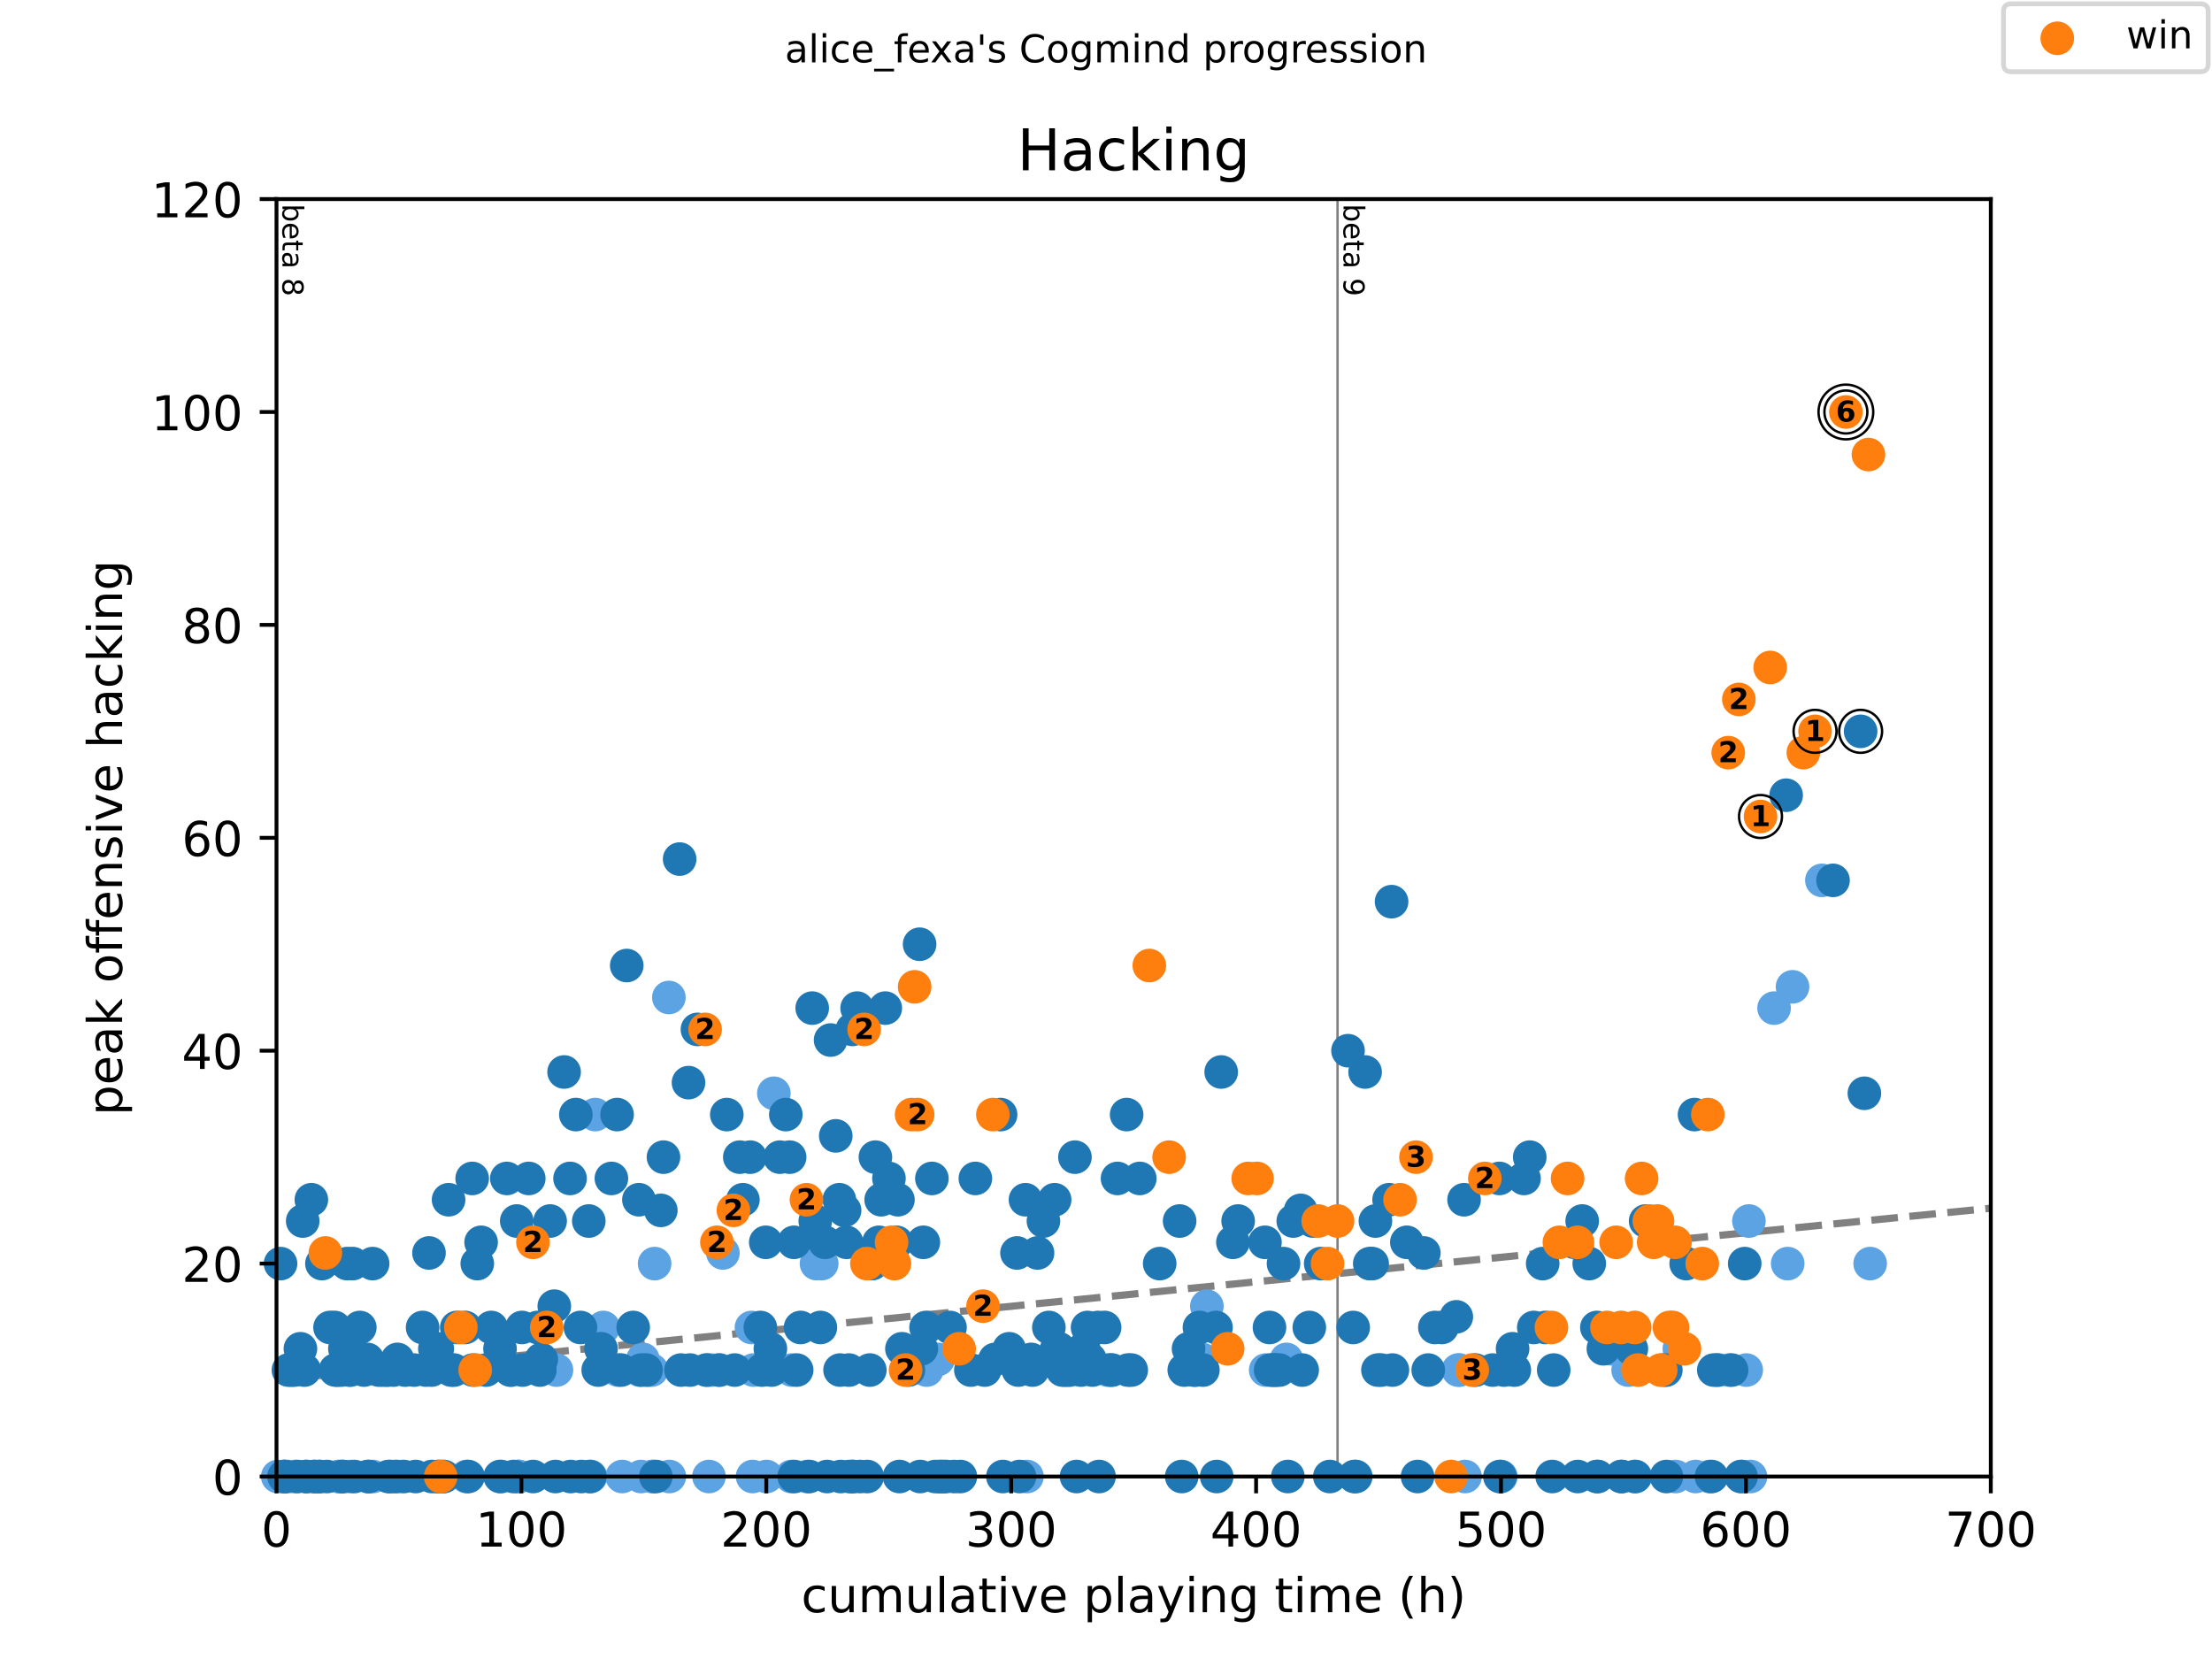 <?xml version="1.0" encoding="utf-8" standalone="no"?>
<!DOCTYPE svg PUBLIC "-//W3C//DTD SVG 1.1//EN"
  "http://www.w3.org/Graphics/SVG/1.1/DTD/svg11.dtd">
<!-- Created with matplotlib (https://matplotlib.org/) -->
<svg height="345.6pt" version="1.1" viewBox="0 0 460.8 345.6" width="460.8pt" xmlns="http://www.w3.org/2000/svg" xmlns:xlink="http://www.w3.org/1999/xlink">
 <defs>
  <style type="text/css">
*{stroke-linecap:butt;stroke-linejoin:round;}
  </style>
 </defs>
 <g id="figure_1">
  <g id="patch_1">
   <path d="M 0 345.6 
L 460.8 345.6 
L 460.8 0 
L 0 0 
z
" style="fill:#ffffff;"/>
  </g>
  <g id="axes_1">
   <g id="patch_2">
    <path d="M 57.6 307.584 
L 414.72 307.584 
L 414.72 41.472 
L 57.6 41.472 
z
" style="fill:#ffffff;"/>
   </g>
   <g id="line2d_1">
    <path clip-path="url(#pd41ee6a551)" d="M 57.6 287.443 
L 414.72 251.696 
" style="fill:none;stroke:#808080;stroke-dasharray:5.55,2.4;stroke-dashoffset:0;stroke-width:1.5;"/>
   </g>
   <g id="line2d_2">
    <path clip-path="url(#pd41ee6a551)" d="M 278.636 307.584 
L 278.636 41.472 
" style="fill:none;stroke:#808080;stroke-linecap:square;stroke-width:0.5;"/>
   </g>
   <g id="text_1">
    <!-- beta 8 -->
    <defs>
     <path d="M 48.688 27.297 
Q 48.688 37.203 44.609 42.844 
Q 40.531 48.484 33.406 48.484 
Q 26.266 48.484 22.188 42.844 
Q 18.109 37.203 18.109 27.297 
Q 18.109 17.391 22.188 11.75 
Q 26.266 6.109 33.406 6.109 
Q 40.531 6.109 44.609 11.75 
Q 48.688 17.391 48.688 27.297 
z
M 18.109 46.391 
Q 20.953 51.266 25.266 53.625 
Q 29.594 56 35.594 56 
Q 45.562 56 51.781 48.094 
Q 58.016 40.188 58.016 27.297 
Q 58.016 14.406 51.781 6.484 
Q 45.562 -1.422 35.594 -1.422 
Q 29.594 -1.422 25.266 0.953 
Q 20.953 3.328 18.109 8.203 
L 18.109 0 
L 9.078 0 
L 9.078 75.984 
L 18.109 75.984 
z
" id="DejaVuSans-98"/>
     <path d="M 56.203 29.594 
L 56.203 25.203 
L 14.891 25.203 
Q 15.484 15.922 20.484 11.062 
Q 25.484 6.203 34.422 6.203 
Q 39.594 6.203 44.453 7.469 
Q 49.312 8.734 54.109 11.281 
L 54.109 2.781 
Q 49.266 0.734 44.188 -0.344 
Q 39.109 -1.422 33.891 -1.422 
Q 20.797 -1.422 13.156 6.188 
Q 5.516 13.812 5.516 26.812 
Q 5.516 40.234 12.766 48.109 
Q 20.016 56 32.328 56 
Q 43.359 56 49.781 48.891 
Q 56.203 41.797 56.203 29.594 
z
M 47.219 32.234 
Q 47.125 39.594 43.094 43.984 
Q 39.062 48.391 32.422 48.391 
Q 24.906 48.391 20.391 44.141 
Q 15.875 39.891 15.188 32.172 
z
" id="DejaVuSans-101"/>
     <path d="M 18.312 70.219 
L 18.312 54.688 
L 36.812 54.688 
L 36.812 47.703 
L 18.312 47.703 
L 18.312 18.016 
Q 18.312 11.328 20.141 9.422 
Q 21.969 7.516 27.594 7.516 
L 36.812 7.516 
L 36.812 0 
L 27.594 0 
Q 17.188 0 13.234 3.875 
Q 9.281 7.766 9.281 18.016 
L 9.281 47.703 
L 2.688 47.703 
L 2.688 54.688 
L 9.281 54.688 
L 9.281 70.219 
z
" id="DejaVuSans-116"/>
     <path d="M 34.281 27.484 
Q 23.391 27.484 19.188 25 
Q 14.984 22.516 14.984 16.5 
Q 14.984 11.719 18.141 8.906 
Q 21.297 6.109 26.703 6.109 
Q 34.188 6.109 38.703 11.406 
Q 43.219 16.703 43.219 25.484 
L 43.219 27.484 
z
M 52.203 31.203 
L 52.203 0 
L 43.219 0 
L 43.219 8.297 
Q 40.141 3.328 35.547 0.953 
Q 30.953 -1.422 24.312 -1.422 
Q 15.922 -1.422 10.953 3.297 
Q 6 8.016 6 15.922 
Q 6 25.141 12.172 29.828 
Q 18.359 34.516 30.609 34.516 
L 43.219 34.516 
L 43.219 35.406 
Q 43.219 41.609 39.141 45 
Q 35.062 48.391 27.688 48.391 
Q 23 48.391 18.547 47.266 
Q 14.109 46.141 10.016 43.891 
L 10.016 52.203 
Q 14.938 54.109 19.578 55.047 
Q 24.219 56 28.609 56 
Q 40.484 56 46.344 49.844 
Q 52.203 43.703 52.203 31.203 
z
" id="DejaVuSans-97"/>
     <path id="DejaVuSans-32"/>
     <path d="M 31.781 34.625 
Q 24.75 34.625 20.719 30.859 
Q 16.703 27.094 16.703 20.516 
Q 16.703 13.922 20.719 10.156 
Q 24.75 6.391 31.781 6.391 
Q 38.812 6.391 42.859 10.172 
Q 46.922 13.969 46.922 20.516 
Q 46.922 27.094 42.891 30.859 
Q 38.875 34.625 31.781 34.625 
z
M 21.922 38.812 
Q 15.578 40.375 12.031 44.719 
Q 8.5 49.078 8.5 55.328 
Q 8.5 64.062 14.719 69.141 
Q 20.953 74.219 31.781 74.219 
Q 42.672 74.219 48.875 69.141 
Q 55.078 64.062 55.078 55.328 
Q 55.078 49.078 51.531 44.719 
Q 48 40.375 41.703 38.812 
Q 48.828 37.156 52.797 32.312 
Q 56.781 27.484 56.781 20.516 
Q 56.781 9.906 50.312 4.234 
Q 43.844 -1.422 31.781 -1.422 
Q 19.734 -1.422 13.25 4.234 
Q 6.781 9.906 6.781 20.516 
Q 6.781 27.484 10.781 32.312 
Q 14.797 37.156 21.922 38.812 
z
M 18.312 54.391 
Q 18.312 48.734 21.844 45.562 
Q 25.391 42.391 31.781 42.391 
Q 38.141 42.391 41.719 45.562 
Q 45.312 48.734 45.312 54.391 
Q 45.312 60.062 41.719 63.234 
Q 38.141 66.406 31.781 66.406 
Q 25.391 66.406 21.844 63.234 
Q 18.312 60.062 18.312 54.391 
z
" id="DejaVuSans-56"/>
    </defs>
    <g transform="translate(58.848 42.472)rotate(-270)scale(0.06 -0.06)">
     <use xlink:href="#DejaVuSans-98"/>
     <use x="63.477" xlink:href="#DejaVuSans-101"/>
     <use x="125" xlink:href="#DejaVuSans-116"/>
     <use x="164.209" xlink:href="#DejaVuSans-97"/>
     <use x="225.488" xlink:href="#DejaVuSans-32"/>
     <use x="257.275" xlink:href="#DejaVuSans-56"/>
    </g>
   </g>
   <g id="text_2">
    <!-- beta 9 -->
    <defs>
     <path d="M 10.984 1.516 
L 10.984 10.5 
Q 14.703 8.734 18.5 7.812 
Q 22.312 6.891 25.984 6.891 
Q 35.75 6.891 40.891 13.453 
Q 46.047 20.016 46.781 33.406 
Q 43.953 29.203 39.594 26.953 
Q 35.25 24.703 29.984 24.703 
Q 19.047 24.703 12.672 31.312 
Q 6.297 37.938 6.297 49.422 
Q 6.297 60.641 12.938 67.422 
Q 19.578 74.219 30.609 74.219 
Q 43.266 74.219 49.922 64.516 
Q 56.594 54.828 56.594 36.375 
Q 56.594 19.141 48.406 8.859 
Q 40.234 -1.422 26.422 -1.422 
Q 22.703 -1.422 18.891 -0.688 
Q 15.094 0.047 10.984 1.516 
z
M 30.609 32.422 
Q 37.25 32.422 41.125 36.953 
Q 45.016 41.5 45.016 49.422 
Q 45.016 57.281 41.125 61.844 
Q 37.25 66.406 30.609 66.406 
Q 23.969 66.406 20.094 61.844 
Q 16.219 57.281 16.219 49.422 
Q 16.219 41.5 20.094 36.953 
Q 23.969 32.422 30.609 32.422 
z
" id="DejaVuSans-57"/>
    </defs>
    <g transform="translate(279.884 42.472)rotate(-270)scale(0.06 -0.06)">
     <use xlink:href="#DejaVuSans-98"/>
     <use x="63.477" xlink:href="#DejaVuSans-101"/>
     <use x="125" xlink:href="#DejaVuSans-116"/>
     <use x="164.209" xlink:href="#DejaVuSans-97"/>
     <use x="225.488" xlink:href="#DejaVuSans-32"/>
     <use x="257.275" xlink:href="#DejaVuSans-57"/>
    </g>
   </g>
   <g id="PathCollection_1">
    <defs>
     <path d="M 0 3 
C 0.796 3 1.559 2.684 2.121 2.121 
C 2.684 1.559 3 0.796 3 0 
C 3 -0.796 2.684 -1.559 2.121 -2.121 
C 1.559 -2.684 0.796 -3 0 -3 
C -0.796 -3 -1.559 -2.684 -2.121 -2.121 
C -2.684 -1.559 -3 -0.796 -3 0 
C -3 0.796 -2.684 1.559 -2.121 2.121 
C -1.559 2.684 -0.796 3 0 3 
z
" id="mdfc33893c0" style="stroke:#5ca3e4;"/>
    </defs>
    <g>
     <use style="fill:#5ca3e4;stroke:#5ca3e4;" x="57.864" xlink:href="#mdfc33893c0" y="307.584"/>
     <use style="fill:#5ca3e4;stroke:#5ca3e4;" x="59.25" xlink:href="#mdfc33893c0" y="307.584"/>
     <use style="fill:#5ca3e4;stroke:#5ca3e4;" x="60.176" xlink:href="#mdfc33893c0" y="307.584"/>
     <use style="fill:#5ca3e4;stroke:#5ca3e4;" x="61.452" xlink:href="#mdfc33893c0" y="307.584"/>
     <use style="fill:#5ca3e4;stroke:#5ca3e4;" x="70.558" xlink:href="#mdfc33893c0" y="307.584"/>
     <use style="fill:#5ca3e4;stroke:#5ca3e4;" x="70.677" xlink:href="#mdfc33893c0" y="307.584"/>
     <use style="fill:#5ca3e4;stroke:#5ca3e4;" x="72.914" xlink:href="#mdfc33893c0" y="307.584"/>
     <use style="fill:#5ca3e4;stroke:#5ca3e4;" x="73.007" xlink:href="#mdfc33893c0" y="285.408"/>
     <use style="fill:#5ca3e4;stroke:#5ca3e4;" x="77.667" xlink:href="#mdfc33893c0" y="307.584"/>
     <use style="fill:#5ca3e4;stroke:#5ca3e4;" x="80.864" xlink:href="#mdfc33893c0" y="285.408"/>
     <use style="fill:#5ca3e4;stroke:#5ca3e4;" x="82.896" xlink:href="#mdfc33893c0" y="307.584"/>
     <use style="fill:#5ca3e4;stroke:#5ca3e4;" x="97.181" xlink:href="#mdfc33893c0" y="307.584"/>
     <use style="fill:#5ca3e4;stroke:#5ca3e4;" x="104.417" xlink:href="#mdfc33893c0" y="307.584"/>
     <use style="fill:#5ca3e4;stroke:#5ca3e4;" x="106.568" xlink:href="#mdfc33893c0" y="285.408"/>
     <use style="fill:#5ca3e4;stroke:#5ca3e4;" x="107.877" xlink:href="#mdfc33893c0" y="307.584"/>
     <use style="fill:#5ca3e4;stroke:#5ca3e4;" x="108.039" xlink:href="#mdfc33893c0" y="307.584"/>
     <use style="fill:#5ca3e4;stroke:#5ca3e4;" x="108.149" xlink:href="#mdfc33893c0" y="307.584"/>
     <use style="fill:#5ca3e4;stroke:#5ca3e4;" x="115.921" xlink:href="#mdfc33893c0" y="285.408"/>
     <use style="fill:#5ca3e4;stroke:#5ca3e4;" x="123.029" xlink:href="#mdfc33893c0" y="307.584"/>
     <use style="fill:#5ca3e4;stroke:#5ca3e4;" x="123.999" xlink:href="#mdfc33893c0" y="232.186"/>
     <use style="fill:#5ca3e4;stroke:#5ca3e4;" x="125.682" xlink:href="#mdfc33893c0" y="276.538"/>
     <use style="fill:#5ca3e4;stroke:#5ca3e4;" x="128.735" xlink:href="#mdfc33893c0" y="285.408"/>
     <use style="fill:#5ca3e4;stroke:#5ca3e4;" x="129.602" xlink:href="#mdfc33893c0" y="307.584"/>
     <use style="fill:#5ca3e4;stroke:#5ca3e4;" x="133.258" xlink:href="#mdfc33893c0" y="285.408"/>
     <use style="fill:#5ca3e4;stroke:#5ca3e4;" x="133.531" xlink:href="#mdfc33893c0" y="307.584"/>
     <use style="fill:#5ca3e4;stroke:#5ca3e4;" x="133.93" xlink:href="#mdfc33893c0" y="283.19"/>
     <use style="fill:#5ca3e4;stroke:#5ca3e4;" x="135.214" xlink:href="#mdfc33893c0" y="285.408"/>
     <use style="fill:#5ca3e4;stroke:#5ca3e4;" x="135.741" xlink:href="#mdfc33893c0" y="285.408"/>
     <use style="fill:#5ca3e4;stroke:#5ca3e4;" x="135.911" xlink:href="#mdfc33893c0" y="307.584"/>
     <use style="fill:#5ca3e4;stroke:#5ca3e4;" x="135.996" xlink:href="#mdfc33893c0" y="307.584"/>
     <use style="fill:#5ca3e4;stroke:#5ca3e4;" x="136.37" xlink:href="#mdfc33893c0" y="263.232"/>
     <use style="fill:#5ca3e4;stroke:#5ca3e4;" x="139.338" xlink:href="#mdfc33893c0" y="207.792"/>
     <use style="fill:#5ca3e4;stroke:#5ca3e4;" x="139.431" xlink:href="#mdfc33893c0" y="307.584"/>
     <use style="fill:#5ca3e4;stroke:#5ca3e4;" x="147.339" xlink:href="#mdfc33893c0" y="285.408"/>
     <use style="fill:#5ca3e4;stroke:#5ca3e4;" x="147.688" xlink:href="#mdfc33893c0" y="307.584"/>
     <use style="fill:#5ca3e4;stroke:#5ca3e4;" x="148.138" xlink:href="#mdfc33893c0" y="285.408"/>
     <use style="fill:#5ca3e4;stroke:#5ca3e4;" x="149.916" xlink:href="#mdfc33893c0" y="285.408"/>
     <use style="fill:#5ca3e4;stroke:#5ca3e4;" x="150.596" xlink:href="#mdfc33893c0" y="261.014"/>
     <use style="fill:#5ca3e4;stroke:#5ca3e4;" x="156.548" xlink:href="#mdfc33893c0" y="276.538"/>
     <use style="fill:#5ca3e4;stroke:#5ca3e4;" x="156.777" xlink:href="#mdfc33893c0" y="307.584"/>
     <use style="fill:#5ca3e4;stroke:#5ca3e4;" x="156.947" xlink:href="#mdfc33893c0" y="285.408"/>
     <use style="fill:#5ca3e4;stroke:#5ca3e4;" x="159.668" xlink:href="#mdfc33893c0" y="307.584"/>
     <use style="fill:#5ca3e4;stroke:#5ca3e4;" x="161.207" xlink:href="#mdfc33893c0" y="227.75"/>
     <use style="fill:#5ca3e4;stroke:#5ca3e4;" x="164.838" xlink:href="#mdfc33893c0" y="307.584"/>
     <use style="fill:#5ca3e4;stroke:#5ca3e4;" x="164.932" xlink:href="#mdfc33893c0" y="285.408"/>
     <use style="fill:#5ca3e4;stroke:#5ca3e4;" x="168.171" xlink:href="#mdfc33893c0" y="307.584"/>
     <use style="fill:#5ca3e4;stroke:#5ca3e4;" x="170.093" xlink:href="#mdfc33893c0" y="263.232"/>
     <use style="fill:#5ca3e4;stroke:#5ca3e4;" x="171.181" xlink:href="#mdfc33893c0" y="263.232"/>
     <use style="fill:#5ca3e4;stroke:#5ca3e4;" x="193.051" xlink:href="#mdfc33893c0" y="285.408"/>
     <use style="fill:#5ca3e4;stroke:#5ca3e4;" x="195.406" xlink:href="#mdfc33893c0" y="283.19"/>
     <use style="fill:#5ca3e4;stroke:#5ca3e4;" x="213.934" xlink:href="#mdfc33893c0" y="307.584"/>
     <use style="fill:#5ca3e4;stroke:#5ca3e4;" x="222.981" xlink:href="#mdfc33893c0" y="285.408"/>
     <use style="fill:#5ca3e4;stroke:#5ca3e4;" x="230.752" xlink:href="#mdfc33893c0" y="285.408"/>
     <use style="fill:#5ca3e4;stroke:#5ca3e4;" x="250.419" xlink:href="#mdfc33893c0" y="283.19"/>
     <use style="fill:#5ca3e4;stroke:#5ca3e4;" x="251.414" xlink:href="#mdfc33893c0" y="272.102"/>
     <use style="fill:#5ca3e4;stroke:#5ca3e4;" x="263.667" xlink:href="#mdfc33893c0" y="285.408"/>
     <use style="fill:#5ca3e4;stroke:#5ca3e4;" x="267.986" xlink:href="#mdfc33893c0" y="283.19"/>
     <use style="fill:#5ca3e4;stroke:#5ca3e4;" x="303.775" xlink:href="#mdfc33893c0" y="285.408"/>
     <use style="fill:#5ca3e4;stroke:#5ca3e4;" x="304.006" xlink:href="#mdfc33893c0" y="285.408"/>
     <use style="fill:#5ca3e4;stroke:#5ca3e4;" x="305.195" xlink:href="#mdfc33893c0" y="307.584"/>
     <use style="fill:#5ca3e4;stroke:#5ca3e4;" x="307.107" xlink:href="#mdfc33893c0" y="285.408"/>
     <use style="fill:#5ca3e4;stroke:#5ca3e4;" x="312.661" xlink:href="#mdfc33893c0" y="307.584"/>
     <use style="fill:#5ca3e4;stroke:#5ca3e4;" x="335.631" xlink:href="#mdfc33893c0" y="280.973"/>
     <use style="fill:#5ca3e4;stroke:#5ca3e4;" x="338.641" xlink:href="#mdfc33893c0" y="280.973"/>
     <use style="fill:#5ca3e4;stroke:#5ca3e4;" x="339.172" xlink:href="#mdfc33893c0" y="285.408"/>
     <use style="fill:#5ca3e4;stroke:#5ca3e4;" x="340.671" xlink:href="#mdfc33893c0" y="307.584"/>
     <use style="fill:#5ca3e4;stroke:#5ca3e4;" x="346.301" xlink:href="#mdfc33893c0" y="285.408"/>
     <use style="fill:#5ca3e4;stroke:#5ca3e4;" x="347.043" xlink:href="#mdfc33893c0" y="285.408"/>
     <use style="fill:#5ca3e4;stroke:#5ca3e4;" x="349.046" xlink:href="#mdfc33893c0" y="307.584"/>
     <use style="fill:#5ca3e4;stroke:#5ca3e4;" x="349.845" xlink:href="#mdfc33893c0" y="280.973"/>
     <use style="fill:#5ca3e4;stroke:#5ca3e4;" x="353.223" xlink:href="#mdfc33893c0" y="307.584"/>
     <use style="fill:#5ca3e4;stroke:#5ca3e4;" x="356.134" xlink:href="#mdfc33893c0" y="307.584"/>
     <use style="fill:#5ca3e4;stroke:#5ca3e4;" x="358.047" xlink:href="#mdfc33893c0" y="285.408"/>
     <use style="fill:#5ca3e4;stroke:#5ca3e4;" x="360.243" xlink:href="#mdfc33893c0" y="285.408"/>
     <use style="fill:#5ca3e4;stroke:#5ca3e4;" x="362.88" xlink:href="#mdfc33893c0" y="307.584"/>
     <use style="fill:#5ca3e4;stroke:#5ca3e4;" x="363.773" xlink:href="#mdfc33893c0" y="285.408"/>
     <use style="fill:#5ca3e4;stroke:#5ca3e4;" x="364.333" xlink:href="#mdfc33893c0" y="254.362"/>
     <use style="fill:#5ca3e4;stroke:#5ca3e4;" x="364.653" xlink:href="#mdfc33893c0" y="307.584"/>
     <use style="fill:#5ca3e4;stroke:#5ca3e4;" x="369.574" xlink:href="#mdfc33893c0" y="210.01"/>
     <use style="fill:#5ca3e4;stroke:#5ca3e4;" x="372.407" xlink:href="#mdfc33893c0" y="263.232"/>
     <use style="fill:#5ca3e4;stroke:#5ca3e4;" x="373.418" xlink:href="#mdfc33893c0" y="205.574"/>
     <use style="fill:#5ca3e4;stroke:#5ca3e4;" x="379.537" xlink:href="#mdfc33893c0" y="183.398"/>
     <use style="fill:#5ca3e4;stroke:#5ca3e4;" x="389.589" xlink:href="#mdfc33893c0" y="263.232"/>
    </g>
   </g>
   <g id="PathCollection_2">
    <defs>
     <path d="M 0 3 
C 0.796 3 1.559 2.684 2.121 2.121 
C 2.684 1.559 3 0.796 3 0 
C 3 -0.796 2.684 -1.559 2.121 -2.121 
C 1.559 -2.684 0.796 -3 0 -3 
C -0.796 -3 -1.559 -2.684 -2.121 -2.121 
C -2.684 -1.559 -3 -0.796 -3 0 
C -3 0.796 -2.684 1.559 -2.121 2.121 
C -1.559 2.684 -0.796 3 0 3 
z
" id="m265e39f2b3" style="stroke:#1f77b4;"/>
    </defs>
    <g>
     <use style="fill:#1f77b4;stroke:#1f77b4;" x="58.442" xlink:href="#m265e39f2b3" y="263.232"/>
     <use style="fill:#1f77b4;stroke:#1f77b4;" x="59.165" xlink:href="#m265e39f2b3" y="307.584"/>
     <use style="fill:#1f77b4;stroke:#1f77b4;" x="59.335" xlink:href="#m265e39f2b3" y="307.584"/>
     <use style="fill:#1f77b4;stroke:#1f77b4;" x="60.083" xlink:href="#m265e39f2b3" y="285.408"/>
     <use style="fill:#1f77b4;stroke:#1f77b4;" x="60.67" xlink:href="#m265e39f2b3" y="285.408"/>
     <use style="fill:#1f77b4;stroke:#1f77b4;" x="61.29" xlink:href="#m265e39f2b3" y="285.408"/>
     <use style="fill:#1f77b4;stroke:#1f77b4;" x="62.004" xlink:href="#m265e39f2b3" y="307.584"/>
     <use style="fill:#1f77b4;stroke:#1f77b4;" x="62.583" xlink:href="#m265e39f2b3" y="280.973"/>
     <use style="fill:#1f77b4;stroke:#1f77b4;" x="63.059" xlink:href="#m265e39f2b3" y="254.362"/>
     <use style="fill:#1f77b4;stroke:#1f77b4;" x="63.39" xlink:href="#m265e39f2b3" y="285.408"/>
     <use style="fill:#1f77b4;stroke:#1f77b4;" x="63.756" xlink:href="#m265e39f2b3" y="307.584"/>
     <use style="fill:#1f77b4;stroke:#1f77b4;" x="63.875" xlink:href="#m265e39f2b3" y="307.584"/>
     <use style="fill:#1f77b4;stroke:#1f77b4;" x="64.861" xlink:href="#m265e39f2b3" y="249.926"/>
     <use style="fill:#1f77b4;stroke:#1f77b4;" x="65.423" xlink:href="#m265e39f2b3" y="307.584"/>
     <use style="fill:#1f77b4;stroke:#1f77b4;" x="65.618" xlink:href="#m265e39f2b3" y="307.584"/>
     <use style="fill:#1f77b4;stroke:#1f77b4;" x="66.545" xlink:href="#m265e39f2b3" y="307.584"/>
     <use style="fill:#1f77b4;stroke:#1f77b4;" x="66.596" xlink:href="#m265e39f2b3" y="307.584"/>
     <use style="fill:#1f77b4;stroke:#1f77b4;" x="67.064" xlink:href="#m265e39f2b3" y="263.232"/>
     <use style="fill:#1f77b4;stroke:#1f77b4;" x="68.11" xlink:href="#m265e39f2b3" y="307.584"/>
     <use style="fill:#1f77b4;stroke:#1f77b4;" x="68.756" xlink:href="#m265e39f2b3" y="276.538"/>
     <use style="fill:#1f77b4;stroke:#1f77b4;" x="69.725" xlink:href="#m265e39f2b3" y="276.538"/>
     <use style="fill:#1f77b4;stroke:#1f77b4;" x="69.887" xlink:href="#m265e39f2b3" y="285.408"/>
     <use style="fill:#1f77b4;stroke:#1f77b4;" x="70.346" xlink:href="#m265e39f2b3" y="285.408"/>
     <use style="fill:#1f77b4;stroke:#1f77b4;" x="71.086" xlink:href="#m265e39f2b3" y="285.408"/>
     <use style="fill:#1f77b4;stroke:#1f77b4;" x="71.315" xlink:href="#m265e39f2b3" y="307.584"/>
     <use style="fill:#1f77b4;stroke:#1f77b4;" x="71.434" xlink:href="#m265e39f2b3" y="307.584"/>
     <use style="fill:#1f77b4;stroke:#1f77b4;" x="71.851" xlink:href="#m265e39f2b3" y="280.973"/>
     <use style="fill:#1f77b4;stroke:#1f77b4;" x="72.31" xlink:href="#m265e39f2b3" y="263.232"/>
     <use style="fill:#1f77b4;stroke:#1f77b4;" x="72.829" xlink:href="#m265e39f2b3" y="285.408"/>
     <use style="fill:#1f77b4;stroke:#1f77b4;" x="73.475" xlink:href="#m265e39f2b3" y="263.232"/>
     <use style="fill:#1f77b4;stroke:#1f77b4;" x="73.798" xlink:href="#m265e39f2b3" y="307.584"/>
     <use style="fill:#1f77b4;stroke:#1f77b4;" x="74.155" xlink:href="#m265e39f2b3" y="283.19"/>
     <use style="fill:#1f77b4;stroke:#1f77b4;" x="74.954" xlink:href="#m265e39f2b3" y="276.538"/>
     <use style="fill:#1f77b4;stroke:#1f77b4;" x="75.822" xlink:href="#m265e39f2b3" y="285.408"/>
     <use style="fill:#1f77b4;stroke:#1f77b4;" x="76.527" xlink:href="#m265e39f2b3" y="283.19"/>
     <use style="fill:#1f77b4;stroke:#1f77b4;" x="76.689" xlink:href="#m265e39f2b3" y="307.584"/>
     <use style="fill:#1f77b4;stroke:#1f77b4;" x="76.782" xlink:href="#m265e39f2b3" y="307.584"/>
     <use style="fill:#1f77b4;stroke:#1f77b4;" x="77.624" xlink:href="#m265e39f2b3" y="263.232"/>
     <use style="fill:#1f77b4;stroke:#1f77b4;" x="78.917" xlink:href="#m265e39f2b3" y="285.408"/>
     <use style="fill:#1f77b4;stroke:#1f77b4;" x="79.741" xlink:href="#m265e39f2b3" y="285.408"/>
     <use style="fill:#1f77b4;stroke:#1f77b4;" x="80.541" xlink:href="#m265e39f2b3" y="285.408"/>
     <use style="fill:#1f77b4;stroke:#1f77b4;" x="80.923" xlink:href="#m265e39f2b3" y="307.584"/>
     <use style="fill:#1f77b4;stroke:#1f77b4;" x="81.34" xlink:href="#m265e39f2b3" y="307.584"/>
     <use style="fill:#1f77b4;stroke:#1f77b4;" x="81.952" xlink:href="#m265e39f2b3" y="285.408"/>
     <use style="fill:#1f77b4;stroke:#1f77b4;" x="82.318" xlink:href="#m265e39f2b3" y="307.584"/>
     <use style="fill:#1f77b4;stroke:#1f77b4;" x="82.802" xlink:href="#m265e39f2b3" y="283.19"/>
     <use style="fill:#1f77b4;stroke:#1f77b4;" x="84.103" xlink:href="#m265e39f2b3" y="307.584"/>
     <use style="fill:#1f77b4;stroke:#1f77b4;" x="84.401" xlink:href="#m265e39f2b3" y="285.408"/>
     <use style="fill:#1f77b4;stroke:#1f77b4;" x="86.272" xlink:href="#m265e39f2b3" y="285.408"/>
     <use style="fill:#1f77b4;stroke:#1f77b4;" x="86.586" xlink:href="#m265e39f2b3" y="307.584"/>
     <use style="fill:#1f77b4;stroke:#1f77b4;" x="88.04" xlink:href="#m265e39f2b3" y="276.538"/>
     <use style="fill:#1f77b4;stroke:#1f77b4;" x="88.729" xlink:href="#m265e39f2b3" y="285.408"/>
     <use style="fill:#1f77b4;stroke:#1f77b4;" x="89.367" xlink:href="#m265e39f2b3" y="261.014"/>
     <use style="fill:#1f77b4;stroke:#1f77b4;" x="89.877" xlink:href="#m265e39f2b3" y="285.408"/>
     <use style="fill:#1f77b4;stroke:#1f77b4;" x="89.979" xlink:href="#m265e39f2b3" y="307.584"/>
     <use style="fill:#1f77b4;stroke:#1f77b4;" x="90.591" xlink:href="#m265e39f2b3" y="280.973"/>
     <use style="fill:#1f77b4;stroke:#1f77b4;" x="91.093" xlink:href="#m265e39f2b3" y="280.973"/>
     <use style="fill:#1f77b4;stroke:#1f77b4;" x="91.203" xlink:href="#m265e39f2b3" y="307.584"/>
     <use style="fill:#1f77b4;stroke:#1f77b4;" x="91.339" xlink:href="#m265e39f2b3" y="307.584"/>
     <use style="fill:#1f77b4;stroke:#1f77b4;" x="92.198" xlink:href="#m265e39f2b3" y="307.584"/>
     <use style="fill:#1f77b4;stroke:#1f77b4;" x="92.47" xlink:href="#m265e39f2b3" y="307.584"/>
     <use style="fill:#1f77b4;stroke:#1f77b4;" x="93.448" xlink:href="#m265e39f2b3" y="249.926"/>
     <use style="fill:#1f77b4;stroke:#1f77b4;" x="94.001" xlink:href="#m265e39f2b3" y="285.408"/>
     <use style="fill:#1f77b4;stroke:#1f77b4;" x="94.553" xlink:href="#m265e39f2b3" y="285.408"/>
     <use style="fill:#1f77b4;stroke:#1f77b4;" x="95.157" xlink:href="#m265e39f2b3" y="276.538"/>
     <use style="fill:#1f77b4;stroke:#1f77b4;" x="96.909" xlink:href="#m265e39f2b3" y="276.538"/>
     <use style="fill:#1f77b4;stroke:#1f77b4;" x="97.504" xlink:href="#m265e39f2b3" y="307.584"/>
     <use style="fill:#1f77b4;stroke:#1f77b4;" x="98.363" xlink:href="#m265e39f2b3" y="245.491"/>
     <use style="fill:#1f77b4;stroke:#1f77b4;" x="98.516" xlink:href="#m265e39f2b3" y="285.408"/>
     <use style="fill:#1f77b4;stroke:#1f77b4;" x="99.426" xlink:href="#m265e39f2b3" y="263.232"/>
     <use style="fill:#1f77b4;stroke:#1f77b4;" x="100.225" xlink:href="#m265e39f2b3" y="258.797"/>
     <use style="fill:#1f77b4;stroke:#1f77b4;" x="101.245" xlink:href="#m265e39f2b3" y="285.408"/>
     <use style="fill:#1f77b4;stroke:#1f77b4;" x="102.334" xlink:href="#m265e39f2b3" y="276.538"/>
     <use style="fill:#1f77b4;stroke:#1f77b4;" x="104.162" xlink:href="#m265e39f2b3" y="280.973"/>
     <use style="fill:#1f77b4;stroke:#1f77b4;" x="104.187" xlink:href="#m265e39f2b3" y="307.584"/>
     <use style="fill:#1f77b4;stroke:#1f77b4;" x="105.582" xlink:href="#m265e39f2b3" y="245.491"/>
     <use style="fill:#1f77b4;stroke:#1f77b4;" x="106.321" xlink:href="#m265e39f2b3" y="285.408"/>
     <use style="fill:#1f77b4;stroke:#1f77b4;" x="106.993" xlink:href="#m265e39f2b3" y="307.584"/>
     <use style="fill:#1f77b4;stroke:#1f77b4;" x="107.648" xlink:href="#m265e39f2b3" y="254.362"/>
     <use style="fill:#1f77b4;stroke:#1f77b4;" x="108.736" xlink:href="#m265e39f2b3" y="276.538"/>
     <use style="fill:#1f77b4;stroke:#1f77b4;" x="108.855" xlink:href="#m265e39f2b3" y="285.408"/>
     <use style="fill:#1f77b4;stroke:#1f77b4;" x="110.148" xlink:href="#m265e39f2b3" y="245.491"/>
     <use style="fill:#1f77b4;stroke:#1f77b4;" x="111.066" xlink:href="#m265e39f2b3" y="307.584"/>
     <use style="fill:#1f77b4;stroke:#1f77b4;" x="111.967" xlink:href="#m265e39f2b3" y="276.538"/>
     <use style="fill:#1f77b4;stroke:#1f77b4;" x="112.452" xlink:href="#m265e39f2b3" y="285.408"/>
     <use style="fill:#1f77b4;stroke:#1f77b4;" x="112.758" xlink:href="#m265e39f2b3" y="283.19"/>
     <use style="fill:#1f77b4;stroke:#1f77b4;" x="114.603" xlink:href="#m265e39f2b3" y="254.362"/>
     <use style="fill:#1f77b4;stroke:#1f77b4;" x="115.47" xlink:href="#m265e39f2b3" y="272.102"/>
     <use style="fill:#1f77b4;stroke:#1f77b4;" x="115.709" xlink:href="#m265e39f2b3" y="307.584"/>
     <use style="fill:#1f77b4;stroke:#1f77b4;" x="117.511" xlink:href="#m265e39f2b3" y="223.315"/>
     <use style="fill:#1f77b4;stroke:#1f77b4;" x="118.753" xlink:href="#m265e39f2b3" y="245.491"/>
     <use style="fill:#1f77b4;stroke:#1f77b4;" x="118.889" xlink:href="#m265e39f2b3" y="307.584"/>
     <use style="fill:#1f77b4;stroke:#1f77b4;" x="119.96" xlink:href="#m265e39f2b3" y="232.186"/>
     <use style="fill:#1f77b4;stroke:#1f77b4;" x="120.921" xlink:href="#m265e39f2b3" y="276.538"/>
     <use style="fill:#1f77b4;stroke:#1f77b4;" x="121.091" xlink:href="#m265e39f2b3" y="307.584"/>
     <use style="fill:#1f77b4;stroke:#1f77b4;" x="122.655" xlink:href="#m265e39f2b3" y="254.362"/>
     <use style="fill:#1f77b4;stroke:#1f77b4;" x="122.868" xlink:href="#m265e39f2b3" y="307.584"/>
     <use style="fill:#1f77b4;stroke:#1f77b4;" x="124.62" xlink:href="#m265e39f2b3" y="285.408"/>
     <use style="fill:#1f77b4;stroke:#1f77b4;" x="125.206" xlink:href="#m265e39f2b3" y="280.973"/>
     <use style="fill:#1f77b4;stroke:#1f77b4;" x="127.366" xlink:href="#m265e39f2b3" y="245.491"/>
     <use style="fill:#1f77b4;stroke:#1f77b4;" x="128.548" xlink:href="#m265e39f2b3" y="232.186"/>
     <use style="fill:#1f77b4;stroke:#1f77b4;" x="129.356" xlink:href="#m265e39f2b3" y="285.408"/>
     <use style="fill:#1f77b4;stroke:#1f77b4;" x="130.563" xlink:href="#m265e39f2b3" y="201.139"/>
     <use style="fill:#1f77b4;stroke:#1f77b4;" x="131.906" xlink:href="#m265e39f2b3" y="276.538"/>
     <use style="fill:#1f77b4;stroke:#1f77b4;" x="133.097" xlink:href="#m265e39f2b3" y="249.926"/>
     <use style="fill:#1f77b4;stroke:#1f77b4;" x="133.599" xlink:href="#m265e39f2b3" y="285.408"/>
     <use style="fill:#1f77b4;stroke:#1f77b4;" x="134.585" xlink:href="#m265e39f2b3" y="285.408"/>
     <use style="fill:#1f77b4;stroke:#1f77b4;" x="136.626" xlink:href="#m265e39f2b3" y="307.584"/>
     <use style="fill:#1f77b4;stroke:#1f77b4;" x="137.663" xlink:href="#m265e39f2b3" y="252.144"/>
     <use style="fill:#1f77b4;stroke:#1f77b4;" x="138.216" xlink:href="#m265e39f2b3" y="241.056"/>
     <use style="fill:#1f77b4;stroke:#1f77b4;" x="141.583" xlink:href="#m265e39f2b3" y="178.963"/>
     <use style="fill:#1f77b4;stroke:#1f77b4;" x="141.863" xlink:href="#m265e39f2b3" y="285.408"/>
     <use style="fill:#1f77b4;stroke:#1f77b4;" x="143.428" xlink:href="#m265e39f2b3" y="225.533"/>
     <use style="fill:#1f77b4;stroke:#1f77b4;" x="143.734" xlink:href="#m265e39f2b3" y="285.408"/>
     <use style="fill:#1f77b4;stroke:#1f77b4;" x="145.29" xlink:href="#m265e39f2b3" y="214.445"/>
     <use style="fill:#1f77b4;stroke:#1f77b4;" x="147.152" xlink:href="#m265e39f2b3" y="285.408"/>
     <use style="fill:#1f77b4;stroke:#1f77b4;" x="149.762" xlink:href="#m265e39f2b3" y="285.408"/>
     <use style="fill:#1f77b4;stroke:#1f77b4;" x="151.404" xlink:href="#m265e39f2b3" y="232.186"/>
     <use style="fill:#1f77b4;stroke:#1f77b4;" x="153.045" xlink:href="#m265e39f2b3" y="285.408"/>
     <use style="fill:#1f77b4;stroke:#1f77b4;" x="154.116" xlink:href="#m265e39f2b3" y="241.056"/>
     <use style="fill:#1f77b4;stroke:#1f77b4;" x="154.762" xlink:href="#m265e39f2b3" y="249.926"/>
     <use style="fill:#1f77b4;stroke:#1f77b4;" x="156.267" xlink:href="#m265e39f2b3" y="241.056"/>
     <use style="fill:#1f77b4;stroke:#1f77b4;" x="158.393" xlink:href="#m265e39f2b3" y="276.538"/>
     <use style="fill:#1f77b4;stroke:#1f77b4;" x="158.741" xlink:href="#m265e39f2b3" y="285.408"/>
     <use style="fill:#1f77b4;stroke:#1f77b4;" x="159.524" xlink:href="#m265e39f2b3" y="258.797"/>
     <use style="fill:#1f77b4;stroke:#1f77b4;" x="160.485" xlink:href="#m265e39f2b3" y="280.973"/>
     <use style="fill:#1f77b4;stroke:#1f77b4;" x="160.731" xlink:href="#m265e39f2b3" y="285.408"/>
     <use style="fill:#1f77b4;stroke:#1f77b4;" x="162.466" xlink:href="#m265e39f2b3" y="241.056"/>
     <use style="fill:#1f77b4;stroke:#1f77b4;" x="163.699" xlink:href="#m265e39f2b3" y="232.186"/>
     <use style="fill:#1f77b4;stroke:#1f77b4;" x="164.498" xlink:href="#m265e39f2b3" y="241.056"/>
     <use style="fill:#1f77b4;stroke:#1f77b4;" x="165.408" xlink:href="#m265e39f2b3" y="258.797"/>
     <use style="fill:#1f77b4;stroke:#1f77b4;" x="165.459" xlink:href="#m265e39f2b3" y="307.584"/>
     <use style="fill:#1f77b4;stroke:#1f77b4;" x="165.96" xlink:href="#m265e39f2b3" y="285.408"/>
     <use style="fill:#1f77b4;stroke:#1f77b4;" x="166.777" xlink:href="#m265e39f2b3" y="276.538"/>
     <use style="fill:#1f77b4;stroke:#1f77b4;" x="168.562" xlink:href="#m265e39f2b3" y="307.584"/>
     <use style="fill:#1f77b4;stroke:#1f77b4;" x="169.2" xlink:href="#m265e39f2b3" y="210.01"/>
     <use style="fill:#1f77b4;stroke:#1f77b4;" x="169.838" xlink:href="#m265e39f2b3" y="254.362"/>
     <use style="fill:#1f77b4;stroke:#1f77b4;" x="170.901" xlink:href="#m265e39f2b3" y="276.538"/>
     <use style="fill:#1f77b4;stroke:#1f77b4;" x="171.853" xlink:href="#m265e39f2b3" y="258.797"/>
     <use style="fill:#1f77b4;stroke:#1f77b4;" x="172.295" xlink:href="#m265e39f2b3" y="307.584"/>
     <use style="fill:#1f77b4;stroke:#1f77b4;" x="173.026" xlink:href="#m265e39f2b3" y="216.662"/>
     <use style="fill:#1f77b4;stroke:#1f77b4;" x="174.106" xlink:href="#m265e39f2b3" y="236.621"/>
     <use style="fill:#1f77b4;stroke:#1f77b4;" x="174.854" xlink:href="#m265e39f2b3" y="249.926"/>
     <use style="fill:#1f77b4;stroke:#1f77b4;" x="174.999" xlink:href="#m265e39f2b3" y="285.408"/>
     <use style="fill:#1f77b4;stroke:#1f77b4;" x="175.126" xlink:href="#m265e39f2b3" y="307.584"/>
     <use style="fill:#1f77b4;stroke:#1f77b4;" x="175.943" xlink:href="#m265e39f2b3" y="252.144"/>
     <use style="fill:#1f77b4;stroke:#1f77b4;" x="176.351" xlink:href="#m265e39f2b3" y="258.797"/>
     <use style="fill:#1f77b4;stroke:#1f77b4;" x="176.844" xlink:href="#m265e39f2b3" y="285.408"/>
     <use style="fill:#1f77b4;stroke:#1f77b4;" x="176.946" xlink:href="#m265e39f2b3" y="307.584"/>
     <use style="fill:#1f77b4;stroke:#1f77b4;" x="177.567" xlink:href="#m265e39f2b3" y="214.445"/>
     <use style="fill:#1f77b4;stroke:#1f77b4;" x="177.618" xlink:href="#m265e39f2b3" y="307.584"/>
     <use style="fill:#1f77b4;stroke:#1f77b4;" x="177.694" xlink:href="#m265e39f2b3" y="307.584"/>
     <use style="fill:#1f77b4;stroke:#1f77b4;" x="178.553" xlink:href="#m265e39f2b3" y="210.01"/>
     <use style="fill:#1f77b4;stroke:#1f77b4;" x="179.165" xlink:href="#m265e39f2b3" y="307.584"/>
     <use style="fill:#1f77b4;stroke:#1f77b4;" x="180.653" xlink:href="#m265e39f2b3" y="307.584"/>
     <use style="fill:#1f77b4;stroke:#1f77b4;" x="181.198" xlink:href="#m265e39f2b3" y="285.408"/>
     <use style="fill:#1f77b4;stroke:#1f77b4;" x="181.708" xlink:href="#m265e39f2b3" y="263.232"/>
     <use style="fill:#1f77b4;stroke:#1f77b4;" x="182.362" xlink:href="#m265e39f2b3" y="241.056"/>
     <use style="fill:#1f77b4;stroke:#1f77b4;" x="183.094" xlink:href="#m265e39f2b3" y="258.797"/>
     <use style="fill:#1f77b4;stroke:#1f77b4;" x="183.561" xlink:href="#m265e39f2b3" y="249.926"/>
     <use style="fill:#1f77b4;stroke:#1f77b4;" x="184.42" xlink:href="#m265e39f2b3" y="210.01"/>
     <use style="fill:#1f77b4;stroke:#1f77b4;" x="185.185" xlink:href="#m265e39f2b3" y="245.491"/>
     <use style="fill:#1f77b4;stroke:#1f77b4;" x="186.775" xlink:href="#m265e39f2b3" y="258.797"/>
     <use style="fill:#1f77b4;stroke:#1f77b4;" x="187.056" xlink:href="#m265e39f2b3" y="249.926"/>
     <use style="fill:#1f77b4;stroke:#1f77b4;" x="187.371" xlink:href="#m265e39f2b3" y="307.584"/>
     <use style="fill:#1f77b4;stroke:#1f77b4;" x="187.889" xlink:href="#m265e39f2b3" y="280.973"/>
     <use style="fill:#1f77b4;stroke:#1f77b4;" x="189.233" xlink:href="#m265e39f2b3" y="285.408"/>
     <use style="fill:#1f77b4;stroke:#1f77b4;" x="191.571" xlink:href="#m265e39f2b3" y="196.704"/>
     <use style="fill:#1f77b4;stroke:#1f77b4;" x="191.69" xlink:href="#m265e39f2b3" y="307.584"/>
     <use style="fill:#1f77b4;stroke:#1f77b4;" x="191.928" xlink:href="#m265e39f2b3" y="280.973"/>
     <use style="fill:#1f77b4;stroke:#1f77b4;" x="192.353" xlink:href="#m265e39f2b3" y="258.797"/>
     <use style="fill:#1f77b4;stroke:#1f77b4;" x="192.914" xlink:href="#m265e39f2b3" y="276.538"/>
     <use style="fill:#1f77b4;stroke:#1f77b4;" x="194.13" xlink:href="#m265e39f2b3" y="245.491"/>
     <use style="fill:#1f77b4;stroke:#1f77b4;" x="194.845" xlink:href="#m265e39f2b3" y="307.584"/>
     <use style="fill:#1f77b4;stroke:#1f77b4;" x="195.695" xlink:href="#m265e39f2b3" y="307.584"/>
     <use style="fill:#1f77b4;stroke:#1f77b4;" x="196.061" xlink:href="#m265e39f2b3" y="307.584"/>
     <use style="fill:#1f77b4;stroke:#1f77b4;" x="196.528" xlink:href="#m265e39f2b3" y="307.584"/>
     <use style="fill:#1f77b4;stroke:#1f77b4;" x="197.115" xlink:href="#m265e39f2b3" y="307.584"/>
     <use style="fill:#1f77b4;stroke:#1f77b4;" x="197.906" xlink:href="#m265e39f2b3" y="276.538"/>
     <use style="fill:#1f77b4;stroke:#1f77b4;" x="198.79" xlink:href="#m265e39f2b3" y="307.584"/>
     <use style="fill:#1f77b4;stroke:#1f77b4;" x="200.065" xlink:href="#m265e39f2b3" y="307.584"/>
     <use style="fill:#1f77b4;stroke:#1f77b4;" x="202.251" xlink:href="#m265e39f2b3" y="285.408"/>
     <use style="fill:#1f77b4;stroke:#1f77b4;" x="203.186" xlink:href="#m265e39f2b3" y="245.491"/>
     <use style="fill:#1f77b4;stroke:#1f77b4;" x="205.125" xlink:href="#m265e39f2b3" y="285.408"/>
     <use style="fill:#1f77b4;stroke:#1f77b4;" x="207.276" xlink:href="#m265e39f2b3" y="283.19"/>
     <use style="fill:#1f77b4;stroke:#1f77b4;" x="208.441" xlink:href="#m265e39f2b3" y="232.186"/>
     <use style="fill:#1f77b4;stroke:#1f77b4;" x="208.917" xlink:href="#m265e39f2b3" y="307.584"/>
     <use style="fill:#1f77b4;stroke:#1f77b4;" x="210.235" xlink:href="#m265e39f2b3" y="280.973"/>
     <use style="fill:#1f77b4;stroke:#1f77b4;" x="211.859" xlink:href="#m265e39f2b3" y="261.014"/>
     <use style="fill:#1f77b4;stroke:#1f77b4;" x="212.139" xlink:href="#m265e39f2b3" y="285.408"/>
     <use style="fill:#1f77b4;stroke:#1f77b4;" x="212.386" xlink:href="#m265e39f2b3" y="307.584"/>
     <use style="fill:#1f77b4;stroke:#1f77b4;" x="213.627" xlink:href="#m265e39f2b3" y="249.926"/>
     <use style="fill:#1f77b4;stroke:#1f77b4;" x="214.801" xlink:href="#m265e39f2b3" y="283.19"/>
     <use style="fill:#1f77b4;stroke:#1f77b4;" x="215.081" xlink:href="#m265e39f2b3" y="285.408"/>
     <use style="fill:#1f77b4;stroke:#1f77b4;" x="216.136" xlink:href="#m265e39f2b3" y="261.014"/>
     <use style="fill:#1f77b4;stroke:#1f77b4;" x="217.369" xlink:href="#m265e39f2b3" y="254.362"/>
     <use style="fill:#1f77b4;stroke:#1f77b4;" x="218.5" xlink:href="#m265e39f2b3" y="276.538"/>
     <use style="fill:#1f77b4;stroke:#1f77b4;" x="219.698" xlink:href="#m265e39f2b3" y="249.926"/>
     <use style="fill:#1f77b4;stroke:#1f77b4;" x="220.149" xlink:href="#m265e39f2b3" y="280.973"/>
     <use style="fill:#1f77b4;stroke:#1f77b4;" x="220.617" xlink:href="#m265e39f2b3" y="280.973"/>
     <use style="fill:#1f77b4;stroke:#1f77b4;" x="221.348" xlink:href="#m265e39f2b3" y="285.408"/>
     <use style="fill:#1f77b4;stroke:#1f77b4;" x="221.884" xlink:href="#m265e39f2b3" y="285.408"/>
     <use style="fill:#1f77b4;stroke:#1f77b4;" x="222.538" xlink:href="#m265e39f2b3" y="285.408"/>
     <use style="fill:#1f77b4;stroke:#1f77b4;" x="223.933" xlink:href="#m265e39f2b3" y="241.056"/>
     <use style="fill:#1f77b4;stroke:#1f77b4;" x="224.265" xlink:href="#m265e39f2b3" y="307.584"/>
     <use style="fill:#1f77b4;stroke:#1f77b4;" x="225.191" xlink:href="#m265e39f2b3" y="285.408"/>
     <use style="fill:#1f77b4;stroke:#1f77b4;" x="225.753" xlink:href="#m265e39f2b3" y="280.973"/>
     <use style="fill:#1f77b4;stroke:#1f77b4;" x="226.56" xlink:href="#m265e39f2b3" y="276.538"/>
     <use style="fill:#1f77b4;stroke:#1f77b4;" x="227.062" xlink:href="#m265e39f2b3" y="283.19"/>
     <use style="fill:#1f77b4;stroke:#1f77b4;" x="227.564" xlink:href="#m265e39f2b3" y="285.408"/>
     <use style="fill:#1f77b4;stroke:#1f77b4;" x="228.72" xlink:href="#m265e39f2b3" y="276.538"/>
     <use style="fill:#1f77b4;stroke:#1f77b4;" x="228.95" xlink:href="#m265e39f2b3" y="307.584"/>
     <use style="fill:#1f77b4;stroke:#1f77b4;" x="230.114" xlink:href="#m265e39f2b3" y="276.538"/>
     <use style="fill:#1f77b4;stroke:#1f77b4;" x="231.364" xlink:href="#m265e39f2b3" y="285.408"/>
     <use style="fill:#1f77b4;stroke:#1f77b4;" x="231.645" xlink:href="#m265e39f2b3" y="285.408"/>
     <use style="fill:#1f77b4;stroke:#1f77b4;" x="232.801" xlink:href="#m265e39f2b3" y="245.491"/>
     <use style="fill:#1f77b4;stroke:#1f77b4;" x="234.698" xlink:href="#m265e39f2b3" y="232.186"/>
     <use style="fill:#1f77b4;stroke:#1f77b4;" x="234.995" xlink:href="#m265e39f2b3" y="285.408"/>
     <use style="fill:#1f77b4;stroke:#1f77b4;" x="235.658" xlink:href="#m265e39f2b3" y="285.408"/>
     <use style="fill:#1f77b4;stroke:#1f77b4;" x="237.435" xlink:href="#m265e39f2b3" y="245.491"/>
     <use style="fill:#1f77b4;stroke:#1f77b4;" x="241.585" xlink:href="#m265e39f2b3" y="263.232"/>
     <use style="fill:#1f77b4;stroke:#1f77b4;" x="245.734" xlink:href="#m265e39f2b3" y="254.362"/>
     <use style="fill:#1f77b4;stroke:#1f77b4;" x="246.176" xlink:href="#m265e39f2b3" y="307.584"/>
     <use style="fill:#1f77b4;stroke:#1f77b4;" x="246.704" xlink:href="#m265e39f2b3" y="285.408"/>
     <use style="fill:#1f77b4;stroke:#1f77b4;" x="247.596" xlink:href="#m265e39f2b3" y="280.973"/>
     <use style="fill:#1f77b4;stroke:#1f77b4;" x="248.693" xlink:href="#m265e39f2b3" y="285.408"/>
     <use style="fill:#1f77b4;stroke:#1f77b4;" x="249.084" xlink:href="#m265e39f2b3" y="285.408"/>
     <use style="fill:#1f77b4;stroke:#1f77b4;" x="249.867" xlink:href="#m265e39f2b3" y="276.538"/>
     <use style="fill:#1f77b4;stroke:#1f77b4;" x="250.581" xlink:href="#m265e39f2b3" y="285.408"/>
     <use style="fill:#1f77b4;stroke:#1f77b4;" x="253.31" xlink:href="#m265e39f2b3" y="276.538"/>
     <use style="fill:#1f77b4;stroke:#1f77b4;" x="253.463" xlink:href="#m265e39f2b3" y="307.584"/>
     <use style="fill:#1f77b4;stroke:#1f77b4;" x="254.399" xlink:href="#m265e39f2b3" y="223.315"/>
     <use style="fill:#1f77b4;stroke:#1f77b4;" x="256.839" xlink:href="#m265e39f2b3" y="258.797"/>
     <use style="fill:#1f77b4;stroke:#1f77b4;" x="257.927" xlink:href="#m265e39f2b3" y="254.362"/>
     <use style="fill:#1f77b4;stroke:#1f77b4;" x="263.514" xlink:href="#m265e39f2b3" y="258.797"/>
     <use style="fill:#1f77b4;stroke:#1f77b4;" x="264.458" xlink:href="#m265e39f2b3" y="276.538"/>
     <use style="fill:#1f77b4;stroke:#1f77b4;" x="264.696" xlink:href="#m265e39f2b3" y="285.408"/>
     <use style="fill:#1f77b4;stroke:#1f77b4;" x="265.087" xlink:href="#m265e39f2b3" y="285.408"/>
     <use style="fill:#1f77b4;stroke:#1f77b4;" x="265.563" xlink:href="#m265e39f2b3" y="285.408"/>
     <use style="fill:#1f77b4;stroke:#1f77b4;" x="265.767" xlink:href="#m265e39f2b3" y="285.408"/>
     <use style="fill:#1f77b4;stroke:#1f77b4;" x="266.498" xlink:href="#m265e39f2b3" y="285.408"/>
     <use style="fill:#1f77b4;stroke:#1f77b4;" x="267.382" xlink:href="#m265e39f2b3" y="263.232"/>
     <use style="fill:#1f77b4;stroke:#1f77b4;" x="268.284" xlink:href="#m265e39f2b3" y="307.584"/>
     <use style="fill:#1f77b4;stroke:#1f77b4;" x="269.415" xlink:href="#m265e39f2b3" y="254.362"/>
     <use style="fill:#1f77b4;stroke:#1f77b4;" x="270.954" xlink:href="#m265e39f2b3" y="252.144"/>
     <use style="fill:#1f77b4;stroke:#1f77b4;" x="271.268" xlink:href="#m265e39f2b3" y="285.408"/>
     <use style="fill:#1f77b4;stroke:#1f77b4;" x="272.756" xlink:href="#m265e39f2b3" y="276.538"/>
     <use style="fill:#1f77b4;stroke:#1f77b4;" x="273.513" xlink:href="#m265e39f2b3" y="254.362"/>
     <use style="fill:#1f77b4;stroke:#1f77b4;" x="275.129" xlink:href="#m265e39f2b3" y="263.232"/>
     <use style="fill:#1f77b4;stroke:#1f77b4;" x="277.033" xlink:href="#m265e39f2b3" y="307.584"/>
     <use style="fill:#1f77b4;stroke:#1f77b4;" x="280.817" xlink:href="#m265e39f2b3" y="218.88"/>
     <use style="fill:#1f77b4;stroke:#1f77b4;" x="281.897" xlink:href="#m265e39f2b3" y="276.538"/>
     <use style="fill:#1f77b4;stroke:#1f77b4;" x="282.16" xlink:href="#m265e39f2b3" y="307.584"/>
     <use style="fill:#1f77b4;stroke:#1f77b4;" x="282.428" xlink:href="#m265e39f2b3" y="307.584"/>
     <use style="fill:#1f77b4;stroke:#1f77b4;" x="284.377" xlink:href="#m265e39f2b3" y="223.315"/>
     <use style="fill:#1f77b4;stroke:#1f77b4;" x="285.345" xlink:href="#m265e39f2b3" y="263.232"/>
     <use style="fill:#1f77b4;stroke:#1f77b4;" x="285.847" xlink:href="#m265e39f2b3" y="263.232"/>
     <use style="fill:#1f77b4;stroke:#1f77b4;" x="286.526" xlink:href="#m265e39f2b3" y="254.362"/>
     <use style="fill:#1f77b4;stroke:#1f77b4;" x="287.052" xlink:href="#m265e39f2b3" y="285.408"/>
     <use style="fill:#1f77b4;stroke:#1f77b4;" x="287.713" xlink:href="#m265e39f2b3" y="285.408"/>
     <use style="fill:#1f77b4;stroke:#1f77b4;" x="289.375" xlink:href="#m265e39f2b3" y="249.926"/>
     <use style="fill:#1f77b4;stroke:#1f77b4;" x="289.891" xlink:href="#m265e39f2b3" y="187.834"/>
     <use style="fill:#1f77b4;stroke:#1f77b4;" x="290.061" xlink:href="#m265e39f2b3" y="285.408"/>
     <use style="fill:#1f77b4;stroke:#1f77b4;" x="293.07" xlink:href="#m265e39f2b3" y="258.797"/>
     <use style="fill:#1f77b4;stroke:#1f77b4;" x="295.303" xlink:href="#m265e39f2b3" y="307.584"/>
     <use style="fill:#1f77b4;stroke:#1f77b4;" x="296.615" xlink:href="#m265e39f2b3" y="261.014"/>
     <use style="fill:#1f77b4;stroke:#1f77b4;" x="297.529" xlink:href="#m265e39f2b3" y="285.408"/>
     <use style="fill:#1f77b4;stroke:#1f77b4;" x="298.912" xlink:href="#m265e39f2b3" y="276.538"/>
     <use style="fill:#1f77b4;stroke:#1f77b4;" x="300.372" xlink:href="#m265e39f2b3" y="276.538"/>
     <use style="fill:#1f77b4;stroke:#1f77b4;" x="303.376" xlink:href="#m265e39f2b3" y="274.32"/>
     <use style="fill:#1f77b4;stroke:#1f77b4;" x="304.99" xlink:href="#m265e39f2b3" y="249.926"/>
     <use style="fill:#1f77b4;stroke:#1f77b4;" x="307.353" xlink:href="#m265e39f2b3" y="285.408"/>
     <use style="fill:#1f77b4;stroke:#1f77b4;" x="310.961" xlink:href="#m265e39f2b3" y="285.408"/>
     <use style="fill:#1f77b4;stroke:#1f77b4;" x="312.352" xlink:href="#m265e39f2b3" y="245.491"/>
     <use style="fill:#1f77b4;stroke:#1f77b4;" x="312.465" xlink:href="#m265e39f2b3" y="307.584"/>
     <use style="fill:#1f77b4;stroke:#1f77b4;" x="313.324" xlink:href="#m265e39f2b3" y="285.408"/>
     <use style="fill:#1f77b4;stroke:#1f77b4;" x="315.101" xlink:href="#m265e39f2b3" y="280.973"/>
     <use style="fill:#1f77b4;stroke:#1f77b4;" x="315.461" xlink:href="#m265e39f2b3" y="285.408"/>
     <use style="fill:#1f77b4;stroke:#1f77b4;" x="317.479" xlink:href="#m265e39f2b3" y="245.491"/>
     <use style="fill:#1f77b4;stroke:#1f77b4;" x="318.675" xlink:href="#m265e39f2b3" y="241.056"/>
     <use style="fill:#1f77b4;stroke:#1f77b4;" x="319.514" xlink:href="#m265e39f2b3" y="276.538"/>
     <use style="fill:#1f77b4;stroke:#1f77b4;" x="321.37" xlink:href="#m265e39f2b3" y="263.232"/>
     <use style="fill:#1f77b4;stroke:#1f77b4;" x="321.931" xlink:href="#m265e39f2b3" y="276.538"/>
     <use style="fill:#1f77b4;stroke:#1f77b4;" x="323.346" xlink:href="#m265e39f2b3" y="307.584"/>
     <use style="fill:#1f77b4;stroke:#1f77b4;" x="323.666" xlink:href="#m265e39f2b3" y="285.408"/>
     <use style="fill:#1f77b4;stroke:#1f77b4;" x="327.982" xlink:href="#m265e39f2b3" y="258.797"/>
     <use style="fill:#1f77b4;stroke:#1f77b4;" x="328.672" xlink:href="#m265e39f2b3" y="307.584"/>
     <use style="fill:#1f77b4;stroke:#1f77b4;" x="329.601" xlink:href="#m265e39f2b3" y="254.362"/>
     <use style="fill:#1f77b4;stroke:#1f77b4;" x="331.071" xlink:href="#m265e39f2b3" y="263.232"/>
     <use style="fill:#1f77b4;stroke:#1f77b4;" x="332.659" xlink:href="#m265e39f2b3" y="276.538"/>
     <use style="fill:#1f77b4;stroke:#1f77b4;" x="332.684" xlink:href="#m265e39f2b3" y="307.584"/>
     <use style="fill:#1f77b4;stroke:#1f77b4;" x="332.824" xlink:href="#m265e39f2b3" y="307.584"/>
     <use style="fill:#1f77b4;stroke:#1f77b4;" x="334.015" xlink:href="#m265e39f2b3" y="280.973"/>
     <use style="fill:#1f77b4;stroke:#1f77b4;" x="337.759" xlink:href="#m265e39f2b3" y="307.584"/>
     <use style="fill:#1f77b4;stroke:#1f77b4;" x="337.838" xlink:href="#m265e39f2b3" y="307.584"/>
     <use style="fill:#1f77b4;stroke:#1f77b4;" x="339.844" xlink:href="#m265e39f2b3" y="280.973"/>
     <use style="fill:#1f77b4;stroke:#1f77b4;" x="340.6" xlink:href="#m265e39f2b3" y="307.584"/>
     <use style="fill:#1f77b4;stroke:#1f77b4;" x="342.816" xlink:href="#m265e39f2b3" y="254.362"/>
     <use style="fill:#1f77b4;stroke:#1f77b4;" x="346.961" xlink:href="#m265e39f2b3" y="285.408"/>
     <use style="fill:#1f77b4;stroke:#1f77b4;" x="347.146" xlink:href="#m265e39f2b3" y="307.584"/>
     <use style="fill:#1f77b4;stroke:#1f77b4;" x="351.268" xlink:href="#m265e39f2b3" y="263.232"/>
     <use style="fill:#1f77b4;stroke:#1f77b4;" x="353.006" xlink:href="#m265e39f2b3" y="232.186"/>
     <use style="fill:#1f77b4;stroke:#1f77b4;" x="356.534" xlink:href="#m265e39f2b3" y="307.584"/>
     <use style="fill:#1f77b4;stroke:#1f77b4;" x="357.019" xlink:href="#m265e39f2b3" y="285.408"/>
     <use style="fill:#1f77b4;stroke:#1f77b4;" x="357.69" xlink:href="#m265e39f2b3" y="285.408"/>
     <use style="fill:#1f77b4;stroke:#1f77b4;" x="360.724" xlink:href="#m265e39f2b3" y="285.408"/>
     <use style="fill:#1f77b4;stroke:#1f77b4;" x="362.697" xlink:href="#m265e39f2b3" y="307.584"/>
     <use style="fill:#1f77b4;stroke:#1f77b4;" x="363.455" xlink:href="#m265e39f2b3" y="263.232"/>
     <use style="fill:#1f77b4;stroke:#1f77b4;" x="372.088" xlink:href="#m265e39f2b3" y="165.658"/>
     <use style="fill:#1f77b4;stroke:#1f77b4;" x="381.854" xlink:href="#m265e39f2b3" y="183.398"/>
     <use style="fill:#1f77b4;stroke:#1f77b4;" x="387.603" xlink:href="#m265e39f2b3" y="152.352"/>
     <use style="fill:#1f77b4;stroke:#1f77b4;" x="388.385" xlink:href="#m265e39f2b3" y="227.75"/>
    </g>
   </g>
   <g id="PathCollection_3">
    <defs>
     <path d="M 0 3 
C 0.796 3 1.559 2.684 2.121 2.121 
C 2.684 1.559 3 0.796 3 0 
C 3 -0.796 2.684 -1.559 2.121 -2.121 
C 1.559 -2.684 0.796 -3 0 -3 
C -0.796 -3 -1.559 -2.684 -2.121 -2.121 
C -2.684 -1.559 -3 -0.796 -3 0 
C -3 0.796 -2.684 1.559 -2.121 2.121 
C -1.559 2.684 -0.796 3 0 3 
z
" id="mfbca597980" style="stroke:#ff7f0e;"/>
    </defs>
    <g>
     <use style="fill:#ff7f0e;stroke:#ff7f0e;" x="67.778" xlink:href="#mfbca597980" y="261.014"/>
     <use style="fill:#ff7f0e;stroke:#ff7f0e;" x="91.807" xlink:href="#mfbca597980" y="307.584"/>
     <use style="fill:#ff7f0e;stroke:#ff7f0e;" x="95.999" xlink:href="#mfbca597980" y="276.538"/>
     <use style="fill:#ff7f0e;stroke:#ff7f0e;" x="98.992" xlink:href="#mfbca597980" y="285.408"/>
     <use style="fill:#ff7f0e;stroke:#ff7f0e;" x="111.023" xlink:href="#mfbca597980" y="258.797"/>
     <use style="fill:#ff7f0e;stroke:#ff7f0e;" x="113.897" xlink:href="#mfbca597980" y="276.538"/>
     <use style="fill:#ff7f0e;stroke:#ff7f0e;" x="146.889" xlink:href="#mfbca597980" y="214.445"/>
     <use style="fill:#ff7f0e;stroke:#ff7f0e;" x="149.346" xlink:href="#mfbca597980" y="258.797"/>
     <use style="fill:#ff7f0e;stroke:#ff7f0e;" x="152.781" xlink:href="#mfbca597980" y="252.144"/>
     <use style="fill:#ff7f0e;stroke:#ff7f0e;" x="168.001" xlink:href="#mfbca597980" y="249.926"/>
     <use style="fill:#ff7f0e;stroke:#ff7f0e;" x="180.016" xlink:href="#mfbca597980" y="214.445"/>
     <use style="fill:#ff7f0e;stroke:#ff7f0e;" x="180.594" xlink:href="#mfbca597980" y="263.232"/>
     <use style="fill:#ff7f0e;stroke:#ff7f0e;" x="185.73" xlink:href="#mfbca597980" y="258.797"/>
     <use style="fill:#ff7f0e;stroke:#ff7f0e;" x="186.325" xlink:href="#mfbca597980" y="263.232"/>
     <use style="fill:#ff7f0e;stroke:#ff7f0e;" x="188.655" xlink:href="#mfbca597980" y="285.408"/>
     <use style="fill:#ff7f0e;stroke:#ff7f0e;" x="189.904" xlink:href="#mfbca597980" y="232.186"/>
     <use style="fill:#ff7f0e;stroke:#ff7f0e;" x="190.534" xlink:href="#mfbca597980" y="205.574"/>
     <use style="fill:#ff7f0e;stroke:#ff7f0e;" x="191.163" xlink:href="#mfbca597980" y="232.186"/>
     <use style="fill:#ff7f0e;stroke:#ff7f0e;" x="199.81" xlink:href="#mfbca597980" y="280.973"/>
     <use style="fill:#ff7f0e;stroke:#ff7f0e;" x="204.784" xlink:href="#mfbca597980" y="272.102"/>
     <use style="fill:#ff7f0e;stroke:#ff7f0e;" x="206.834" xlink:href="#mfbca597980" y="232.186"/>
     <use style="fill:#ff7f0e;stroke:#ff7f0e;" x="239.425" xlink:href="#mfbca597980" y="201.139"/>
     <use style="fill:#ff7f0e;stroke:#ff7f0e;" x="243.549" xlink:href="#mfbca597980" y="241.056"/>
     <use style="fill:#ff7f0e;stroke:#ff7f0e;" x="255.742" xlink:href="#mfbca597980" y="280.973"/>
     <use style="fill:#ff7f0e;stroke:#ff7f0e;" x="260.028" xlink:href="#mfbca597980" y="245.491"/>
     <use style="fill:#ff7f0e;stroke:#ff7f0e;" x="261.856" xlink:href="#mfbca597980" y="245.491"/>
     <use style="fill:#ff7f0e;stroke:#ff7f0e;" x="274.61" xlink:href="#mfbca597980" y="254.362"/>
     <use style="fill:#ff7f0e;stroke:#ff7f0e;" x="276.549" xlink:href="#mfbca597980" y="263.232"/>
     <use style="fill:#ff7f0e;stroke:#ff7f0e;" x="278.636" xlink:href="#mfbca597980" y="254.362"/>
     <use style="fill:#ff7f0e;stroke:#ff7f0e;" x="291.656" xlink:href="#mfbca597980" y="249.926"/>
     <use style="fill:#ff7f0e;stroke:#ff7f0e;" x="294.98" xlink:href="#mfbca597980" y="241.056"/>
     <use style="fill:#ff7f0e;stroke:#ff7f0e;" x="302.293" xlink:href="#mfbca597980" y="307.584"/>
     <use style="fill:#ff7f0e;stroke:#ff7f0e;" x="306.692" xlink:href="#mfbca597980" y="285.408"/>
     <use style="fill:#ff7f0e;stroke:#ff7f0e;" x="309.321" xlink:href="#mfbca597980" y="245.491"/>
     <use style="fill:#ff7f0e;stroke:#ff7f0e;" x="323.19" xlink:href="#mfbca597980" y="276.538"/>
     <use style="fill:#ff7f0e;stroke:#ff7f0e;" x="324.854" xlink:href="#mfbca597980" y="258.797"/>
     <use style="fill:#ff7f0e;stroke:#ff7f0e;" x="326.559" xlink:href="#mfbca597980" y="245.491"/>
     <use style="fill:#ff7f0e;stroke:#ff7f0e;" x="328.614" xlink:href="#mfbca597980" y="258.797"/>
     <use style="fill:#ff7f0e;stroke:#ff7f0e;" x="334.757" xlink:href="#mfbca597980" y="276.538"/>
     <use style="fill:#ff7f0e;stroke:#ff7f0e;" x="336.673" xlink:href="#mfbca597980" y="258.797"/>
     <use style="fill:#ff7f0e;stroke:#ff7f0e;" x="337.71" xlink:href="#mfbca597980" y="276.538"/>
     <use style="fill:#ff7f0e;stroke:#ff7f0e;" x="340.538" xlink:href="#mfbca597980" y="276.538"/>
     <use style="fill:#ff7f0e;stroke:#ff7f0e;" x="341.23" xlink:href="#mfbca597980" y="285.408"/>
     <use style="fill:#ff7f0e;stroke:#ff7f0e;" x="341.979" xlink:href="#mfbca597980" y="245.491"/>
     <use style="fill:#ff7f0e;stroke:#ff7f0e;" x="343.587" xlink:href="#mfbca597980" y="254.362"/>
     <use style="fill:#ff7f0e;stroke:#ff7f0e;" x="344.488" xlink:href="#mfbca597980" y="258.797"/>
     <use style="fill:#ff7f0e;stroke:#ff7f0e;" x="345.294" xlink:href="#mfbca597980" y="254.362"/>
     <use style="fill:#ff7f0e;stroke:#ff7f0e;" x="345.959" xlink:href="#mfbca597980" y="285.408"/>
     <use style="fill:#ff7f0e;stroke:#ff7f0e;" x="347.779" xlink:href="#mfbca597980" y="276.538"/>
     <use style="fill:#ff7f0e;stroke:#ff7f0e;" x="348.419" xlink:href="#mfbca597980" y="276.538"/>
     <use style="fill:#ff7f0e;stroke:#ff7f0e;" x="348.936" xlink:href="#mfbca597980" y="258.797"/>
     <use style="fill:#ff7f0e;stroke:#ff7f0e;" x="350.907" xlink:href="#mfbca597980" y="280.973"/>
     <use style="fill:#ff7f0e;stroke:#ff7f0e;" x="354.611" xlink:href="#mfbca597980" y="263.232"/>
     <use style="fill:#ff7f0e;stroke:#ff7f0e;" x="355.773" xlink:href="#mfbca597980" y="232.186"/>
     <use style="fill:#ff7f0e;stroke:#ff7f0e;" x="360.026" xlink:href="#mfbca597980" y="156.787"/>
     <use style="fill:#ff7f0e;stroke:#ff7f0e;" x="362.235" xlink:href="#mfbca597980" y="145.699"/>
     <use style="fill:#ff7f0e;stroke:#ff7f0e;" x="366.746" xlink:href="#mfbca597980" y="170.093"/>
     <use style="fill:#ff7f0e;stroke:#ff7f0e;" x="368.766" xlink:href="#mfbca597980" y="139.046"/>
     <use style="fill:#ff7f0e;stroke:#ff7f0e;" x="375.671" xlink:href="#mfbca597980" y="156.787"/>
     <use style="fill:#ff7f0e;stroke:#ff7f0e;" x="378.11" xlink:href="#mfbca597980" y="152.352"/>
     <use style="fill:#ff7f0e;stroke:#ff7f0e;" x="384.533" xlink:href="#mfbca597980" y="85.824"/>
     <use style="fill:#ff7f0e;stroke:#ff7f0e;" x="389.233" xlink:href="#mfbca597980" y="94.694"/>
    </g>
   </g>
   <g id="PathCollection_4">
    <defs>
     <path d="M 0 4.472 
C 1.186 4.472 2.324 4.001 3.162 3.162 
C 4.001 2.324 4.472 1.186 4.472 0 
C 4.472 -1.186 4.001 -2.324 3.162 -3.162 
C 2.324 -4.001 1.186 -4.472 0 -4.472 
C -1.186 -4.472 -2.324 -4.001 -3.162 -3.162 
C -4.001 -2.324 -4.472 -1.186 -4.472 0 
C -4.472 1.186 -4.001 2.324 -3.162 3.162 
C -2.324 4.001 -1.186 4.472 0 4.472 
z
" id="C0_0_9f1ec0de78"/>
    </defs>
    <use style="fill:none;stroke:#000000;stroke-width:0.5;" x="366.746" xlink:href="#C0_0_9f1ec0de78" y="170.093"/>
    <use style="fill:none;stroke:#000000;stroke-width:0.5;" x="378.11" xlink:href="#C0_0_9f1ec0de78" y="152.352"/>
    <use style="fill:none;stroke:#000000;stroke-width:0.5;" x="384.533" xlink:href="#C0_0_9f1ec0de78" y="85.824"/>
    <use style="fill:none;stroke:#000000;stroke-width:0.5;" x="387.603" xlink:href="#C0_0_9f1ec0de78" y="152.352"/>
   </g>
   <g id="PathCollection_5">
    <path d="M 384.533 91.525 
C 386.045 91.525 387.495 90.924 388.564 89.855 
C 389.633 88.786 390.234 87.336 390.234 85.824 
C 390.234 84.312 389.633 82.862 388.564 81.793 
C 387.495 80.724 386.045 80.123 384.533 80.123 
C 383.021 80.123 381.571 80.724 380.502 81.793 
C 379.433 82.862 378.832 84.312 378.832 85.824 
C 378.832 87.336 379.433 88.786 380.502 89.855 
C 381.571 90.924 383.021 91.525 384.533 91.525 
z
" style="fill:none;stroke:#000000;stroke-width:0.5;"/>
   </g>
   <g id="matplotlib.axis_1">
    <g id="xtick_1">
     <g id="line2d_3">
      <defs>
       <path d="M 0 0 
L 0 3.5 
" id="m6aec095194" style="stroke:#000000;stroke-width:0.8;"/>
      </defs>
      <g>
       <use style="stroke:#000000;stroke-width:0.8;" x="57.6" xlink:href="#m6aec095194" y="307.584"/>
      </g>
     </g>
     <g id="text_3">
      <!-- 0 -->
      <defs>
       <path d="M 31.781 66.406 
Q 24.172 66.406 20.328 58.906 
Q 16.5 51.422 16.5 36.375 
Q 16.5 21.391 20.328 13.891 
Q 24.172 6.391 31.781 6.391 
Q 39.453 6.391 43.281 13.891 
Q 47.125 21.391 47.125 36.375 
Q 47.125 51.422 43.281 58.906 
Q 39.453 66.406 31.781 66.406 
z
M 31.781 74.219 
Q 44.047 74.219 50.516 64.516 
Q 56.984 54.828 56.984 36.375 
Q 56.984 17.969 50.516 8.266 
Q 44.047 -1.422 31.781 -1.422 
Q 19.531 -1.422 13.062 8.266 
Q 6.594 17.969 6.594 36.375 
Q 6.594 54.828 13.062 64.516 
Q 19.531 74.219 31.781 74.219 
z
" id="DejaVuSans-48"/>
      </defs>
      <g transform="translate(54.419 322.182)scale(0.1 -0.1)">
       <use xlink:href="#DejaVuSans-48"/>
      </g>
     </g>
    </g>
    <g id="xtick_2">
     <g id="line2d_4">
      <g>
       <use style="stroke:#000000;stroke-width:0.8;" x="108.617" xlink:href="#m6aec095194" y="307.584"/>
      </g>
     </g>
     <g id="text_4">
      <!-- 100 -->
      <defs>
       <path d="M 12.406 8.297 
L 28.516 8.297 
L 28.516 63.922 
L 10.984 60.406 
L 10.984 69.391 
L 28.422 72.906 
L 38.281 72.906 
L 38.281 8.297 
L 54.391 8.297 
L 54.391 0 
L 12.406 0 
z
" id="DejaVuSans-49"/>
      </defs>
      <g transform="translate(99.073 322.182)scale(0.1 -0.1)">
       <use xlink:href="#DejaVuSans-49"/>
       <use x="63.623" xlink:href="#DejaVuSans-48"/>
       <use x="127.246" xlink:href="#DejaVuSans-48"/>
      </g>
     </g>
    </g>
    <g id="xtick_3">
     <g id="line2d_5">
      <g>
       <use style="stroke:#000000;stroke-width:0.8;" x="159.634" xlink:href="#m6aec095194" y="307.584"/>
      </g>
     </g>
     <g id="text_5">
      <!-- 200 -->
      <defs>
       <path d="M 19.188 8.297 
L 53.609 8.297 
L 53.609 0 
L 7.328 0 
L 7.328 8.297 
Q 12.938 14.109 22.625 23.891 
Q 32.328 33.688 34.812 36.531 
Q 39.547 41.844 41.422 45.531 
Q 43.312 49.219 43.312 52.781 
Q 43.312 58.594 39.234 62.25 
Q 35.156 65.922 28.609 65.922 
Q 23.969 65.922 18.812 64.312 
Q 13.672 62.703 7.812 59.422 
L 7.812 69.391 
Q 13.766 71.781 18.938 73 
Q 24.125 74.219 28.422 74.219 
Q 39.75 74.219 46.484 68.547 
Q 53.219 62.891 53.219 53.422 
Q 53.219 48.922 51.531 44.891 
Q 49.859 40.875 45.406 35.406 
Q 44.188 33.984 37.641 27.219 
Q 31.109 20.453 19.188 8.297 
z
" id="DejaVuSans-50"/>
      </defs>
      <g transform="translate(150.091 322.182)scale(0.1 -0.1)">
       <use xlink:href="#DejaVuSans-50"/>
       <use x="63.623" xlink:href="#DejaVuSans-48"/>
       <use x="127.246" xlink:href="#DejaVuSans-48"/>
      </g>
     </g>
    </g>
    <g id="xtick_4">
     <g id="line2d_6">
      <g>
       <use style="stroke:#000000;stroke-width:0.8;" x="210.651" xlink:href="#m6aec095194" y="307.584"/>
      </g>
     </g>
     <g id="text_6">
      <!-- 300 -->
      <defs>
       <path d="M 40.578 39.312 
Q 47.656 37.797 51.625 33 
Q 55.609 28.219 55.609 21.188 
Q 55.609 10.406 48.188 4.484 
Q 40.766 -1.422 27.094 -1.422 
Q 22.516 -1.422 17.656 -0.516 
Q 12.797 0.391 7.625 2.203 
L 7.625 11.719 
Q 11.719 9.328 16.594 8.109 
Q 21.484 6.891 26.812 6.891 
Q 36.078 6.891 40.938 10.547 
Q 45.797 14.203 45.797 21.188 
Q 45.797 27.641 41.281 31.266 
Q 36.766 34.906 28.719 34.906 
L 20.219 34.906 
L 20.219 43.016 
L 29.109 43.016 
Q 36.375 43.016 40.234 45.922 
Q 44.094 48.828 44.094 54.297 
Q 44.094 59.906 40.109 62.906 
Q 36.141 65.922 28.719 65.922 
Q 24.656 65.922 20.016 65.031 
Q 15.375 64.156 9.812 62.312 
L 9.812 71.094 
Q 15.438 72.656 20.344 73.438 
Q 25.25 74.219 29.594 74.219 
Q 40.828 74.219 47.359 69.109 
Q 53.906 64.016 53.906 55.328 
Q 53.906 49.266 50.438 45.094 
Q 46.969 40.922 40.578 39.312 
z
" id="DejaVuSans-51"/>
      </defs>
      <g transform="translate(201.108 322.182)scale(0.1 -0.1)">
       <use xlink:href="#DejaVuSans-51"/>
       <use x="63.623" xlink:href="#DejaVuSans-48"/>
       <use x="127.246" xlink:href="#DejaVuSans-48"/>
      </g>
     </g>
    </g>
    <g id="xtick_5">
     <g id="line2d_7">
      <g>
       <use style="stroke:#000000;stroke-width:0.8;" x="261.669" xlink:href="#m6aec095194" y="307.584"/>
      </g>
     </g>
     <g id="text_7">
      <!-- 400 -->
      <defs>
       <path d="M 37.797 64.312 
L 12.891 25.391 
L 37.797 25.391 
z
M 35.203 72.906 
L 47.609 72.906 
L 47.609 25.391 
L 58.016 25.391 
L 58.016 17.188 
L 47.609 17.188 
L 47.609 0 
L 37.797 0 
L 37.797 17.188 
L 4.891 17.188 
L 4.891 26.703 
z
" id="DejaVuSans-52"/>
      </defs>
      <g transform="translate(252.125 322.182)scale(0.1 -0.1)">
       <use xlink:href="#DejaVuSans-52"/>
       <use x="63.623" xlink:href="#DejaVuSans-48"/>
       <use x="127.246" xlink:href="#DejaVuSans-48"/>
      </g>
     </g>
    </g>
    <g id="xtick_6">
     <g id="line2d_8">
      <g>
       <use style="stroke:#000000;stroke-width:0.8;" x="312.686" xlink:href="#m6aec095194" y="307.584"/>
      </g>
     </g>
     <g id="text_8">
      <!-- 500 -->
      <defs>
       <path d="M 10.797 72.906 
L 49.516 72.906 
L 49.516 64.594 
L 19.828 64.594 
L 19.828 46.734 
Q 21.969 47.469 24.109 47.828 
Q 26.266 48.188 28.422 48.188 
Q 40.625 48.188 47.75 41.5 
Q 54.891 34.812 54.891 23.391 
Q 54.891 11.625 47.562 5.094 
Q 40.234 -1.422 26.906 -1.422 
Q 22.312 -1.422 17.547 -0.641 
Q 12.797 0.141 7.719 1.703 
L 7.719 11.625 
Q 12.109 9.234 16.797 8.062 
Q 21.484 6.891 26.703 6.891 
Q 35.156 6.891 40.078 11.328 
Q 45.016 15.766 45.016 23.391 
Q 45.016 31 40.078 35.438 
Q 35.156 39.891 26.703 39.891 
Q 22.75 39.891 18.812 39.016 
Q 14.891 38.141 10.797 36.281 
z
" id="DejaVuSans-53"/>
      </defs>
      <g transform="translate(303.142 322.182)scale(0.1 -0.1)">
       <use xlink:href="#DejaVuSans-53"/>
       <use x="63.623" xlink:href="#DejaVuSans-48"/>
       <use x="127.246" xlink:href="#DejaVuSans-48"/>
      </g>
     </g>
    </g>
    <g id="xtick_7">
     <g id="line2d_9">
      <g>
       <use style="stroke:#000000;stroke-width:0.8;" x="363.703" xlink:href="#m6aec095194" y="307.584"/>
      </g>
     </g>
     <g id="text_9">
      <!-- 600 -->
      <defs>
       <path d="M 33.016 40.375 
Q 26.375 40.375 22.484 35.828 
Q 18.609 31.297 18.609 23.391 
Q 18.609 15.531 22.484 10.953 
Q 26.375 6.391 33.016 6.391 
Q 39.656 6.391 43.531 10.953 
Q 47.406 15.531 47.406 23.391 
Q 47.406 31.297 43.531 35.828 
Q 39.656 40.375 33.016 40.375 
z
M 52.594 71.297 
L 52.594 62.312 
Q 48.875 64.062 45.094 64.984 
Q 41.312 65.922 37.594 65.922 
Q 27.828 65.922 22.672 59.328 
Q 17.531 52.734 16.797 39.406 
Q 19.672 43.656 24.016 45.922 
Q 28.375 48.188 33.594 48.188 
Q 44.578 48.188 50.953 41.516 
Q 57.328 34.859 57.328 23.391 
Q 57.328 12.156 50.688 5.359 
Q 44.047 -1.422 33.016 -1.422 
Q 20.359 -1.422 13.672 8.266 
Q 6.984 17.969 6.984 36.375 
Q 6.984 53.656 15.188 63.938 
Q 23.391 74.219 37.203 74.219 
Q 40.922 74.219 44.703 73.484 
Q 48.484 72.75 52.594 71.297 
z
" id="DejaVuSans-54"/>
      </defs>
      <g transform="translate(354.159 322.182)scale(0.1 -0.1)">
       <use xlink:href="#DejaVuSans-54"/>
       <use x="63.623" xlink:href="#DejaVuSans-48"/>
       <use x="127.246" xlink:href="#DejaVuSans-48"/>
      </g>
     </g>
    </g>
    <g id="xtick_8">
     <g id="line2d_10">
      <g>
       <use style="stroke:#000000;stroke-width:0.8;" x="414.72" xlink:href="#m6aec095194" y="307.584"/>
      </g>
     </g>
     <g id="text_10">
      <!-- 700 -->
      <defs>
       <path d="M 8.203 72.906 
L 55.078 72.906 
L 55.078 68.703 
L 28.609 0 
L 18.312 0 
L 43.219 64.594 
L 8.203 64.594 
z
" id="DejaVuSans-55"/>
      </defs>
      <g transform="translate(405.176 322.182)scale(0.1 -0.1)">
       <use xlink:href="#DejaVuSans-55"/>
       <use x="63.623" xlink:href="#DejaVuSans-48"/>
       <use x="127.246" xlink:href="#DejaVuSans-48"/>
      </g>
     </g>
    </g>
    <g id="text_11">
     <!-- cumulative playing time (h) -->
     <defs>
      <path d="M 48.781 52.594 
L 48.781 44.188 
Q 44.969 46.297 41.141 47.344 
Q 37.312 48.391 33.406 48.391 
Q 24.656 48.391 19.812 42.844 
Q 14.984 37.312 14.984 27.297 
Q 14.984 17.281 19.812 11.734 
Q 24.656 6.203 33.406 6.203 
Q 37.312 6.203 41.141 7.25 
Q 44.969 8.297 48.781 10.406 
L 48.781 2.094 
Q 45.016 0.344 40.984 -0.531 
Q 36.969 -1.422 32.422 -1.422 
Q 20.062 -1.422 12.781 6.344 
Q 5.516 14.109 5.516 27.297 
Q 5.516 40.672 12.859 48.328 
Q 20.219 56 33.016 56 
Q 37.156 56 41.109 55.141 
Q 45.062 54.297 48.781 52.594 
z
" id="DejaVuSans-99"/>
      <path d="M 8.5 21.578 
L 8.5 54.688 
L 17.484 54.688 
L 17.484 21.922 
Q 17.484 14.156 20.5 10.266 
Q 23.531 6.391 29.594 6.391 
Q 36.859 6.391 41.078 11.031 
Q 45.312 15.672 45.312 23.688 
L 45.312 54.688 
L 54.297 54.688 
L 54.297 0 
L 45.312 0 
L 45.312 8.406 
Q 42.047 3.422 37.719 1 
Q 33.406 -1.422 27.688 -1.422 
Q 18.266 -1.422 13.375 4.438 
Q 8.5 10.297 8.5 21.578 
z
M 31.109 56 
z
" id="DejaVuSans-117"/>
      <path d="M 52 44.188 
Q 55.375 50.25 60.062 53.125 
Q 64.75 56 71.094 56 
Q 79.641 56 84.281 50.016 
Q 88.922 44.047 88.922 33.016 
L 88.922 0 
L 79.891 0 
L 79.891 32.719 
Q 79.891 40.578 77.094 44.375 
Q 74.312 48.188 68.609 48.188 
Q 61.625 48.188 57.562 43.547 
Q 53.516 38.922 53.516 30.906 
L 53.516 0 
L 44.484 0 
L 44.484 32.719 
Q 44.484 40.625 41.703 44.406 
Q 38.922 48.188 33.109 48.188 
Q 26.219 48.188 22.156 43.531 
Q 18.109 38.875 18.109 30.906 
L 18.109 0 
L 9.078 0 
L 9.078 54.688 
L 18.109 54.688 
L 18.109 46.188 
Q 21.188 51.219 25.484 53.609 
Q 29.781 56 35.688 56 
Q 41.656 56 45.828 52.969 
Q 50 49.953 52 44.188 
z
" id="DejaVuSans-109"/>
      <path d="M 9.422 75.984 
L 18.406 75.984 
L 18.406 0 
L 9.422 0 
z
" id="DejaVuSans-108"/>
      <path d="M 9.422 54.688 
L 18.406 54.688 
L 18.406 0 
L 9.422 0 
z
M 9.422 75.984 
L 18.406 75.984 
L 18.406 64.594 
L 9.422 64.594 
z
" id="DejaVuSans-105"/>
      <path d="M 2.984 54.688 
L 12.5 54.688 
L 29.594 8.797 
L 46.688 54.688 
L 56.203 54.688 
L 35.688 0 
L 23.484 0 
z
" id="DejaVuSans-118"/>
      <path d="M 18.109 8.203 
L 18.109 -20.797 
L 9.078 -20.797 
L 9.078 54.688 
L 18.109 54.688 
L 18.109 46.391 
Q 20.953 51.266 25.266 53.625 
Q 29.594 56 35.594 56 
Q 45.562 56 51.781 48.094 
Q 58.016 40.188 58.016 27.297 
Q 58.016 14.406 51.781 6.484 
Q 45.562 -1.422 35.594 -1.422 
Q 29.594 -1.422 25.266 0.953 
Q 20.953 3.328 18.109 8.203 
z
M 48.688 27.297 
Q 48.688 37.203 44.609 42.844 
Q 40.531 48.484 33.406 48.484 
Q 26.266 48.484 22.188 42.844 
Q 18.109 37.203 18.109 27.297 
Q 18.109 17.391 22.188 11.75 
Q 26.266 6.109 33.406 6.109 
Q 40.531 6.109 44.609 11.75 
Q 48.688 17.391 48.688 27.297 
z
" id="DejaVuSans-112"/>
      <path d="M 32.172 -5.078 
Q 28.375 -14.844 24.75 -17.812 
Q 21.141 -20.797 15.094 -20.797 
L 7.906 -20.797 
L 7.906 -13.281 
L 13.188 -13.281 
Q 16.891 -13.281 18.938 -11.516 
Q 21 -9.766 23.484 -3.219 
L 25.094 0.875 
L 2.984 54.688 
L 12.5 54.688 
L 29.594 11.922 
L 46.688 54.688 
L 56.203 54.688 
z
" id="DejaVuSans-121"/>
      <path d="M 54.891 33.016 
L 54.891 0 
L 45.906 0 
L 45.906 32.719 
Q 45.906 40.484 42.875 44.328 
Q 39.844 48.188 33.797 48.188 
Q 26.516 48.188 22.312 43.547 
Q 18.109 38.922 18.109 30.906 
L 18.109 0 
L 9.078 0 
L 9.078 54.688 
L 18.109 54.688 
L 18.109 46.188 
Q 21.344 51.125 25.703 53.562 
Q 30.078 56 35.797 56 
Q 45.219 56 50.047 50.172 
Q 54.891 44.344 54.891 33.016 
z
" id="DejaVuSans-110"/>
      <path d="M 45.406 27.984 
Q 45.406 37.75 41.375 43.109 
Q 37.359 48.484 30.078 48.484 
Q 22.859 48.484 18.828 43.109 
Q 14.797 37.75 14.797 27.984 
Q 14.797 18.266 18.828 12.891 
Q 22.859 7.516 30.078 7.516 
Q 37.359 7.516 41.375 12.891 
Q 45.406 18.266 45.406 27.984 
z
M 54.391 6.781 
Q 54.391 -7.172 48.188 -13.984 
Q 42 -20.797 29.203 -20.797 
Q 24.469 -20.797 20.266 -20.094 
Q 16.062 -19.391 12.109 -17.922 
L 12.109 -9.188 
Q 16.062 -11.328 19.922 -12.344 
Q 23.781 -13.375 27.781 -13.375 
Q 36.625 -13.375 41.016 -8.766 
Q 45.406 -4.156 45.406 5.172 
L 45.406 9.625 
Q 42.625 4.781 38.281 2.391 
Q 33.938 0 27.875 0 
Q 17.828 0 11.672 7.656 
Q 5.516 15.328 5.516 27.984 
Q 5.516 40.672 11.672 48.328 
Q 17.828 56 27.875 56 
Q 33.938 56 38.281 53.609 
Q 42.625 51.219 45.406 46.391 
L 45.406 54.688 
L 54.391 54.688 
z
" id="DejaVuSans-103"/>
      <path d="M 31 75.875 
Q 24.469 64.656 21.281 53.656 
Q 18.109 42.672 18.109 31.391 
Q 18.109 20.125 21.312 9.062 
Q 24.516 -2 31 -13.188 
L 23.188 -13.188 
Q 15.875 -1.703 12.234 9.375 
Q 8.594 20.453 8.594 31.391 
Q 8.594 42.281 12.203 53.312 
Q 15.828 64.359 23.188 75.875 
z
" id="DejaVuSans-40"/>
      <path d="M 54.891 33.016 
L 54.891 0 
L 45.906 0 
L 45.906 32.719 
Q 45.906 40.484 42.875 44.328 
Q 39.844 48.188 33.797 48.188 
Q 26.516 48.188 22.312 43.547 
Q 18.109 38.922 18.109 30.906 
L 18.109 0 
L 9.078 0 
L 9.078 75.984 
L 18.109 75.984 
L 18.109 46.188 
Q 21.344 51.125 25.703 53.562 
Q 30.078 56 35.797 56 
Q 45.219 56 50.047 50.172 
Q 54.891 44.344 54.891 33.016 
z
" id="DejaVuSans-104"/>
      <path d="M 8.016 75.875 
L 15.828 75.875 
Q 23.141 64.359 26.781 53.312 
Q 30.422 42.281 30.422 31.391 
Q 30.422 20.453 26.781 9.375 
Q 23.141 -1.703 15.828 -13.188 
L 8.016 -13.188 
Q 14.5 -2 17.703 9.062 
Q 20.906 20.125 20.906 31.391 
Q 20.906 42.672 17.703 53.656 
Q 14.5 64.656 8.016 75.875 
z
" id="DejaVuSans-41"/>
     </defs>
     <g transform="translate(166.912 335.861)scale(0.1 -0.1)">
      <use xlink:href="#DejaVuSans-99"/>
      <use x="54.98" xlink:href="#DejaVuSans-117"/>
      <use x="118.359" xlink:href="#DejaVuSans-109"/>
      <use x="215.771" xlink:href="#DejaVuSans-117"/>
      <use x="279.15" xlink:href="#DejaVuSans-108"/>
      <use x="306.934" xlink:href="#DejaVuSans-97"/>
      <use x="368.213" xlink:href="#DejaVuSans-116"/>
      <use x="407.422" xlink:href="#DejaVuSans-105"/>
      <use x="435.205" xlink:href="#DejaVuSans-118"/>
      <use x="494.385" xlink:href="#DejaVuSans-101"/>
      <use x="555.908" xlink:href="#DejaVuSans-32"/>
      <use x="587.695" xlink:href="#DejaVuSans-112"/>
      <use x="651.172" xlink:href="#DejaVuSans-108"/>
      <use x="678.955" xlink:href="#DejaVuSans-97"/>
      <use x="740.234" xlink:href="#DejaVuSans-121"/>
      <use x="799.414" xlink:href="#DejaVuSans-105"/>
      <use x="827.197" xlink:href="#DejaVuSans-110"/>
      <use x="890.576" xlink:href="#DejaVuSans-103"/>
      <use x="954.053" xlink:href="#DejaVuSans-32"/>
      <use x="985.84" xlink:href="#DejaVuSans-116"/>
      <use x="1025.049" xlink:href="#DejaVuSans-105"/>
      <use x="1052.832" xlink:href="#DejaVuSans-109"/>
      <use x="1150.244" xlink:href="#DejaVuSans-101"/>
      <use x="1211.768" xlink:href="#DejaVuSans-32"/>
      <use x="1243.555" xlink:href="#DejaVuSans-40"/>
      <use x="1282.568" xlink:href="#DejaVuSans-104"/>
      <use x="1345.947" xlink:href="#DejaVuSans-41"/>
     </g>
    </g>
   </g>
   <g id="matplotlib.axis_2">
    <g id="ytick_1">
     <g id="line2d_11">
      <defs>
       <path d="M 0 0 
L -3.5 0 
" id="m598f1416e5" style="stroke:#000000;stroke-width:0.8;"/>
      </defs>
      <g>
       <use style="stroke:#000000;stroke-width:0.8;" x="57.6" xlink:href="#m598f1416e5" y="307.584"/>
      </g>
     </g>
     <g id="text_12">
      <!-- 0 -->
      <g transform="translate(44.237 311.383)scale(0.1 -0.1)">
       <use xlink:href="#DejaVuSans-48"/>
      </g>
     </g>
    </g>
    <g id="ytick_2">
     <g id="line2d_12">
      <g>
       <use style="stroke:#000000;stroke-width:0.8;" x="57.6" xlink:href="#m598f1416e5" y="263.232"/>
      </g>
     </g>
     <g id="text_13">
      <!-- 20 -->
      <g transform="translate(37.875 267.031)scale(0.1 -0.1)">
       <use xlink:href="#DejaVuSans-50"/>
       <use x="63.623" xlink:href="#DejaVuSans-48"/>
      </g>
     </g>
    </g>
    <g id="ytick_3">
     <g id="line2d_13">
      <g>
       <use style="stroke:#000000;stroke-width:0.8;" x="57.6" xlink:href="#m598f1416e5" y="218.88"/>
      </g>
     </g>
     <g id="text_14">
      <!-- 40 -->
      <g transform="translate(37.875 222.679)scale(0.1 -0.1)">
       <use xlink:href="#DejaVuSans-52"/>
       <use x="63.623" xlink:href="#DejaVuSans-48"/>
      </g>
     </g>
    </g>
    <g id="ytick_4">
     <g id="line2d_14">
      <g>
       <use style="stroke:#000000;stroke-width:0.8;" x="57.6" xlink:href="#m598f1416e5" y="174.528"/>
      </g>
     </g>
     <g id="text_15">
      <!-- 60 -->
      <g transform="translate(37.875 178.327)scale(0.1 -0.1)">
       <use xlink:href="#DejaVuSans-54"/>
       <use x="63.623" xlink:href="#DejaVuSans-48"/>
      </g>
     </g>
    </g>
    <g id="ytick_5">
     <g id="line2d_15">
      <g>
       <use style="stroke:#000000;stroke-width:0.8;" x="57.6" xlink:href="#m598f1416e5" y="130.176"/>
      </g>
     </g>
     <g id="text_16">
      <!-- 80 -->
      <g transform="translate(37.875 133.975)scale(0.1 -0.1)">
       <use xlink:href="#DejaVuSans-56"/>
       <use x="63.623" xlink:href="#DejaVuSans-48"/>
      </g>
     </g>
    </g>
    <g id="ytick_6">
     <g id="line2d_16">
      <g>
       <use style="stroke:#000000;stroke-width:0.8;" x="57.6" xlink:href="#m598f1416e5" y="85.824"/>
      </g>
     </g>
     <g id="text_17">
      <!-- 100 -->
      <g transform="translate(31.512 89.623)scale(0.1 -0.1)">
       <use xlink:href="#DejaVuSans-49"/>
       <use x="63.623" xlink:href="#DejaVuSans-48"/>
       <use x="127.246" xlink:href="#DejaVuSans-48"/>
      </g>
     </g>
    </g>
    <g id="ytick_7">
     <g id="line2d_17">
      <g>
       <use style="stroke:#000000;stroke-width:0.8;" x="57.6" xlink:href="#m598f1416e5" y="41.472"/>
      </g>
     </g>
     <g id="text_18">
      <!-- 120 -->
      <g transform="translate(31.512 45.271)scale(0.1 -0.1)">
       <use xlink:href="#DejaVuSans-49"/>
       <use x="63.623" xlink:href="#DejaVuSans-50"/>
       <use x="127.246" xlink:href="#DejaVuSans-48"/>
      </g>
     </g>
    </g>
    <g id="text_19">
     <!-- peak offensive hacking -->
     <defs>
      <path d="M 9.078 75.984 
L 18.109 75.984 
L 18.109 31.109 
L 44.922 54.688 
L 56.391 54.688 
L 27.391 29.109 
L 57.625 0 
L 45.906 0 
L 18.109 26.703 
L 18.109 0 
L 9.078 0 
z
" id="DejaVuSans-107"/>
      <path d="M 30.609 48.391 
Q 23.391 48.391 19.188 42.75 
Q 14.984 37.109 14.984 27.297 
Q 14.984 17.484 19.156 11.844 
Q 23.344 6.203 30.609 6.203 
Q 37.797 6.203 41.984 11.859 
Q 46.188 17.531 46.188 27.297 
Q 46.188 37.016 41.984 42.703 
Q 37.797 48.391 30.609 48.391 
z
M 30.609 56 
Q 42.328 56 49.016 48.375 
Q 55.719 40.766 55.719 27.297 
Q 55.719 13.875 49.016 6.219 
Q 42.328 -1.422 30.609 -1.422 
Q 18.844 -1.422 12.172 6.219 
Q 5.516 13.875 5.516 27.297 
Q 5.516 40.766 12.172 48.375 
Q 18.844 56 30.609 56 
z
" id="DejaVuSans-111"/>
      <path d="M 37.109 75.984 
L 37.109 68.5 
L 28.516 68.5 
Q 23.688 68.5 21.797 66.547 
Q 19.922 64.594 19.922 59.516 
L 19.922 54.688 
L 34.719 54.688 
L 34.719 47.703 
L 19.922 47.703 
L 19.922 0 
L 10.891 0 
L 10.891 47.703 
L 2.297 47.703 
L 2.297 54.688 
L 10.891 54.688 
L 10.891 58.5 
Q 10.891 67.625 15.141 71.797 
Q 19.391 75.984 28.609 75.984 
z
" id="DejaVuSans-102"/>
      <path d="M 44.281 53.078 
L 44.281 44.578 
Q 40.484 46.531 36.375 47.5 
Q 32.281 48.484 27.875 48.484 
Q 21.188 48.484 17.844 46.438 
Q 14.5 44.391 14.5 40.281 
Q 14.5 37.156 16.891 35.375 
Q 19.281 33.594 26.516 31.984 
L 29.594 31.297 
Q 39.156 29.25 43.188 25.516 
Q 47.219 21.781 47.219 15.094 
Q 47.219 7.469 41.188 3.016 
Q 35.156 -1.422 24.609 -1.422 
Q 20.219 -1.422 15.453 -0.562 
Q 10.688 0.297 5.422 2 
L 5.422 11.281 
Q 10.406 8.688 15.234 7.391 
Q 20.062 6.109 24.812 6.109 
Q 31.156 6.109 34.562 8.281 
Q 37.984 10.453 37.984 14.406 
Q 37.984 18.062 35.516 20.016 
Q 33.062 21.969 24.703 23.781 
L 21.578 24.516 
Q 13.234 26.266 9.516 29.906 
Q 5.812 33.547 5.812 39.891 
Q 5.812 47.609 11.281 51.797 
Q 16.75 56 26.812 56 
Q 31.781 56 36.172 55.266 
Q 40.578 54.547 44.281 53.078 
z
" id="DejaVuSans-115"/>
     </defs>
     <g transform="translate(25.433 232.38)rotate(-90)scale(0.1 -0.1)">
      <use xlink:href="#DejaVuSans-112"/>
      <use x="63.477" xlink:href="#DejaVuSans-101"/>
      <use x="125" xlink:href="#DejaVuSans-97"/>
      <use x="186.279" xlink:href="#DejaVuSans-107"/>
      <use x="244.189" xlink:href="#DejaVuSans-32"/>
      <use x="275.977" xlink:href="#DejaVuSans-111"/>
      <use x="337.158" xlink:href="#DejaVuSans-102"/>
      <use x="372.363" xlink:href="#DejaVuSans-102"/>
      <use x="407.568" xlink:href="#DejaVuSans-101"/>
      <use x="469.092" xlink:href="#DejaVuSans-110"/>
      <use x="532.471" xlink:href="#DejaVuSans-115"/>
      <use x="584.57" xlink:href="#DejaVuSans-105"/>
      <use x="612.354" xlink:href="#DejaVuSans-118"/>
      <use x="671.533" xlink:href="#DejaVuSans-101"/>
      <use x="733.057" xlink:href="#DejaVuSans-32"/>
      <use x="764.844" xlink:href="#DejaVuSans-104"/>
      <use x="828.223" xlink:href="#DejaVuSans-97"/>
      <use x="889.502" xlink:href="#DejaVuSans-99"/>
      <use x="944.482" xlink:href="#DejaVuSans-107"/>
      <use x="1002.393" xlink:href="#DejaVuSans-105"/>
      <use x="1030.176" xlink:href="#DejaVuSans-110"/>
      <use x="1093.555" xlink:href="#DejaVuSans-103"/>
     </g>
    </g>
   </g>
   <g id="patch_3">
    <path d="M 57.6 307.584 
L 57.6 41.472 
" style="fill:none;stroke:#000000;stroke-linecap:square;stroke-linejoin:miter;stroke-width:0.8;"/>
   </g>
   <g id="patch_4">
    <path d="M 414.72 307.584 
L 414.72 41.472 
" style="fill:none;stroke:#000000;stroke-linecap:square;stroke-linejoin:miter;stroke-width:0.8;"/>
   </g>
   <g id="patch_5">
    <path d="M 57.6 307.584 
L 414.72 307.584 
" style="fill:none;stroke:#000000;stroke-linecap:square;stroke-linejoin:miter;stroke-width:0.8;"/>
   </g>
   <g id="patch_6">
    <path d="M 57.6 41.472 
L 414.72 41.472 
" style="fill:none;stroke:#000000;stroke-linecap:square;stroke-linejoin:miter;stroke-width:0.8;"/>
   </g>
   <g id="text_20">
    <!-- 2 -->
    <defs>
     <path d="M 28.812 13.812 
L 60.891 13.812 
L 60.891 0 
L 7.906 0 
L 7.906 13.812 
L 34.516 37.312 
Q 38.094 40.531 39.797 43.609 
Q 41.5 46.688 41.5 50 
Q 41.5 55.125 38.062 58.25 
Q 34.625 61.375 28.906 61.375 
Q 24.516 61.375 19.281 59.5 
Q 14.062 57.625 8.109 53.906 
L 8.109 69.922 
Q 14.453 72.016 20.656 73.109 
Q 26.859 74.219 32.812 74.219 
Q 45.906 74.219 53.156 68.453 
Q 60.406 62.703 60.406 52.391 
Q 60.406 46.438 57.328 41.281 
Q 54.25 36.141 44.391 27.484 
z
" id="DejaVuSans-Bold-50"/>
    </defs>
    <g transform="translate(108.936 260.797)scale(0.06 -0.06)">
     <use xlink:href="#DejaVuSans-Bold-50"/>
    </g>
   </g>
   <g id="text_21">
    <!-- 2 -->
    <g transform="translate(111.81 278.538)scale(0.06 -0.06)">
     <use xlink:href="#DejaVuSans-Bold-50"/>
    </g>
   </g>
   <g id="text_22">
    <!-- 2 -->
    <g transform="translate(144.801 216.445)scale(0.06 -0.06)">
     <use xlink:href="#DejaVuSans-Bold-50"/>
    </g>
   </g>
   <g id="text_23">
    <!-- 2 -->
    <g transform="translate(147.258 260.797)scale(0.06 -0.06)">
     <use xlink:href="#DejaVuSans-Bold-50"/>
    </g>
   </g>
   <g id="text_24">
    <!-- 2 -->
    <g transform="translate(150.694 254.144)scale(0.06 -0.06)">
     <use xlink:href="#DejaVuSans-Bold-50"/>
    </g>
   </g>
   <g id="text_25">
    <!-- 2 -->
    <g transform="translate(165.914 251.926)scale(0.06 -0.06)">
     <use xlink:href="#DejaVuSans-Bold-50"/>
    </g>
   </g>
   <g id="text_26">
    <!-- 2 -->
    <g transform="translate(177.928 216.445)scale(0.06 -0.06)">
     <use xlink:href="#DejaVuSans-Bold-50"/>
    </g>
   </g>
   <g id="text_27">
    <!-- 2 -->
    <g transform="translate(186.567 287.408)scale(0.06 -0.06)">
     <use xlink:href="#DejaVuSans-Bold-50"/>
    </g>
   </g>
   <g id="text_28">
    <!-- 2 -->
    <g transform="translate(189.076 234.186)scale(0.06 -0.06)">
     <use xlink:href="#DejaVuSans-Bold-50"/>
    </g>
   </g>
   <g id="text_29">
    <!-- 2 -->
    <g transform="translate(202.697 274.102)scale(0.06 -0.06)">
     <use xlink:href="#DejaVuSans-Bold-50"/>
    </g>
   </g>
   <g id="text_30">
    <!-- 3 -->
    <defs>
     <path d="M 46.578 39.312 
Q 53.953 37.406 57.781 32.688 
Q 61.625 27.984 61.625 20.703 
Q 61.625 9.859 53.312 4.219 
Q 45.016 -1.422 29.109 -1.422 
Q 23.484 -1.422 17.844 -0.516 
Q 12.203 0.391 6.688 2.203 
L 6.688 16.703 
Q 11.969 14.062 17.156 12.719 
Q 22.359 11.375 27.391 11.375 
Q 34.859 11.375 38.844 13.953 
Q 42.828 16.547 42.828 21.391 
Q 42.828 26.375 38.75 28.938 
Q 34.672 31.5 26.703 31.5 
L 19.188 31.5 
L 19.188 43.609 
L 27.094 43.609 
Q 34.188 43.609 37.641 45.828 
Q 41.109 48.047 41.109 52.594 
Q 41.109 56.781 37.734 59.078 
Q 34.375 61.375 28.219 61.375 
Q 23.688 61.375 19.047 60.344 
Q 14.406 59.328 9.812 57.328 
L 9.812 71.094 
Q 15.375 72.656 20.844 73.438 
Q 26.312 74.219 31.594 74.219 
Q 45.797 74.219 52.844 69.547 
Q 59.906 64.891 59.906 55.516 
Q 59.906 49.125 56.531 45.047 
Q 53.172 40.969 46.578 39.312 
z
" id="DejaVuSans-Bold-51"/>
    </defs>
    <g transform="translate(292.892 243.056)scale(0.06 -0.06)">
     <use xlink:href="#DejaVuSans-Bold-51"/>
    </g>
   </g>
   <g id="text_31">
    <!-- 3 -->
    <g transform="translate(304.605 287.408)scale(0.06 -0.06)">
     <use xlink:href="#DejaVuSans-Bold-51"/>
    </g>
   </g>
   <g id="text_32">
    <!-- 2 -->
    <g transform="translate(307.233 247.491)scale(0.06 -0.06)">
     <use xlink:href="#DejaVuSans-Bold-50"/>
    </g>
   </g>
   <g id="text_33">
    <!-- 2 -->
    <g transform="translate(357.939 158.787)scale(0.06 -0.06)">
     <use xlink:href="#DejaVuSans-Bold-50"/>
    </g>
   </g>
   <g id="text_34">
    <!-- 2 -->
    <g transform="translate(360.148 147.699)scale(0.06 -0.06)">
     <use xlink:href="#DejaVuSans-Bold-50"/>
    </g>
   </g>
   <g id="text_35">
    <!-- 1 -->
    <defs>
     <path d="M 11.719 12.984 
L 28.328 12.984 
L 28.328 60.109 
L 11.281 56.594 
L 11.281 69.391 
L 28.219 72.906 
L 46.094 72.906 
L 46.094 12.984 
L 62.703 12.984 
L 62.703 0 
L 11.719 0 
z
" id="DejaVuSans-Bold-49"/>
    </defs>
    <g transform="translate(364.659 172.093)scale(0.06 -0.06)">
     <use xlink:href="#DejaVuSans-Bold-49"/>
    </g>
   </g>
   <g id="text_36">
    <!-- 1 -->
    <g transform="translate(376.023 154.352)scale(0.06 -0.06)">
     <use xlink:href="#DejaVuSans-Bold-49"/>
    </g>
   </g>
   <g id="text_37">
    <!-- 6 -->
    <defs>
     <path d="M 36.188 35.984 
Q 31.25 35.984 28.781 32.781 
Q 26.312 29.594 26.312 23.188 
Q 26.312 16.797 28.781 13.594 
Q 31.25 10.406 36.188 10.406 
Q 41.156 10.406 43.625 13.594 
Q 46.094 16.797 46.094 23.188 
Q 46.094 29.594 43.625 32.781 
Q 41.156 35.984 36.188 35.984 
z
M 59.422 71 
L 59.422 57.516 
Q 54.781 59.719 50.672 60.766 
Q 46.578 61.812 42.672 61.812 
Q 34.281 61.812 29.594 57.141 
Q 24.906 52.484 24.125 43.312 
Q 27.344 45.703 31.094 46.891 
Q 34.859 48.094 39.312 48.094 
Q 50.484 48.094 57.344 41.547 
Q 64.203 35.016 64.203 24.422 
Q 64.203 12.703 56.531 5.641 
Q 48.875 -1.422 35.984 -1.422 
Q 21.781 -1.422 13.984 8.172 
Q 6.203 17.781 6.203 35.406 
Q 6.203 53.469 15.312 63.797 
Q 24.422 74.125 40.281 74.125 
Q 45.312 74.125 50.047 73.344 
Q 54.781 72.562 59.422 71 
z
" id="DejaVuSans-Bold-54"/>
    </defs>
    <g transform="translate(382.446 87.824)scale(0.06 -0.06)">
     <use xlink:href="#DejaVuSans-Bold-54"/>
    </g>
   </g>
   <g id="text_38">
    <!-- Hacking -->
    <defs>
     <path d="M 9.812 72.906 
L 19.672 72.906 
L 19.672 43.016 
L 55.516 43.016 
L 55.516 72.906 
L 65.375 72.906 
L 65.375 0 
L 55.516 0 
L 55.516 34.719 
L 19.672 34.719 
L 19.672 0 
L 9.812 0 
z
" id="DejaVuSans-72"/>
    </defs>
    <g transform="translate(211.919 35.472)scale(0.12 -0.12)">
     <use xlink:href="#DejaVuSans-72"/>
     <use x="75.195" xlink:href="#DejaVuSans-97"/>
     <use x="136.475" xlink:href="#DejaVuSans-99"/>
     <use x="191.455" xlink:href="#DejaVuSans-107"/>
     <use x="249.365" xlink:href="#DejaVuSans-105"/>
     <use x="277.148" xlink:href="#DejaVuSans-110"/>
     <use x="340.527" xlink:href="#DejaVuSans-103"/>
    </g>
   </g>
   <g id="legend_1">
    <g id="patch_7">
     <path d="M 418.965 14.943 
L 458.4 14.943 
Q 460 14.943 460 13.342 
L 460 2.4 
Q 460 0.8 458.4 0.8 
L 418.965 0.8 
Q 417.365 0.8 417.365 2.4 
L 417.365 13.342 
Q 417.365 14.943 418.965 14.943 
z
" style="fill:#ffffff;opacity:0.8;stroke:#cccccc;stroke-linejoin:miter;"/>
    </g>
    <g id="PathCollection_6">
     <g>
      <use style="fill:#ff7f0e;stroke:#ff7f0e;" x="428.565" xlink:href="#mfbca597980" y="7.979"/>
     </g>
    </g>
    <g id="text_39">
     <!-- win -->
     <defs>
      <path d="M 4.203 54.688 
L 13.188 54.688 
L 24.422 12.016 
L 35.594 54.688 
L 46.188 54.688 
L 57.422 12.016 
L 68.609 54.688 
L 77.594 54.688 
L 63.281 0 
L 52.688 0 
L 40.922 44.828 
L 29.109 0 
L 18.5 0 
z
" id="DejaVuSans-119"/>
     </defs>
     <g transform="translate(442.965 10.079)scale(0.08 -0.08)">
      <use xlink:href="#DejaVuSans-119"/>
      <use x="81.787" xlink:href="#DejaVuSans-105"/>
      <use x="109.57" xlink:href="#DejaVuSans-110"/>
     </g>
    </g>
   </g>
  </g>
  <g id="text_40">
   <!-- alice_fexa's Cogmind progression -->
   <defs>
    <path d="M 50.984 -16.609 
L 50.984 -23.578 
L -0.984 -23.578 
L -0.984 -16.609 
z
" id="DejaVuSans-95"/>
    <path d="M 54.891 54.688 
L 35.109 28.078 
L 55.906 0 
L 45.312 0 
L 29.391 21.484 
L 13.484 0 
L 2.875 0 
L 24.125 28.609 
L 4.688 54.688 
L 15.281 54.688 
L 29.781 35.203 
L 44.281 54.688 
z
" id="DejaVuSans-120"/>
    <path d="M 17.922 72.906 
L 17.922 45.797 
L 9.625 45.797 
L 9.625 72.906 
z
" id="DejaVuSans-39"/>
    <path d="M 64.406 67.281 
L 64.406 56.891 
Q 59.422 61.531 53.781 63.812 
Q 48.141 66.109 41.797 66.109 
Q 29.297 66.109 22.656 58.469 
Q 16.016 50.828 16.016 36.375 
Q 16.016 21.969 22.656 14.328 
Q 29.297 6.688 41.797 6.688 
Q 48.141 6.688 53.781 8.984 
Q 59.422 11.281 64.406 15.922 
L 64.406 5.609 
Q 59.234 2.094 53.438 0.328 
Q 47.656 -1.422 41.219 -1.422 
Q 24.656 -1.422 15.125 8.703 
Q 5.609 18.844 5.609 36.375 
Q 5.609 53.953 15.125 64.078 
Q 24.656 74.219 41.219 74.219 
Q 47.75 74.219 53.531 72.484 
Q 59.328 70.75 64.406 67.281 
z
" id="DejaVuSans-67"/>
    <path d="M 45.406 46.391 
L 45.406 75.984 
L 54.391 75.984 
L 54.391 0 
L 45.406 0 
L 45.406 8.203 
Q 42.578 3.328 38.25 0.953 
Q 33.938 -1.422 27.875 -1.422 
Q 17.969 -1.422 11.734 6.484 
Q 5.516 14.406 5.516 27.297 
Q 5.516 40.188 11.734 48.094 
Q 17.969 56 27.875 56 
Q 33.938 56 38.25 53.625 
Q 42.578 51.266 45.406 46.391 
z
M 14.797 27.297 
Q 14.797 17.391 18.875 11.75 
Q 22.953 6.109 30.078 6.109 
Q 37.203 6.109 41.297 11.75 
Q 45.406 17.391 45.406 27.297 
Q 45.406 37.203 41.297 42.844 
Q 37.203 48.484 30.078 48.484 
Q 22.953 48.484 18.875 42.844 
Q 14.797 37.203 14.797 27.297 
z
" id="DejaVuSans-100"/>
    <path d="M 41.109 46.297 
Q 39.594 47.172 37.812 47.578 
Q 36.031 48 33.891 48 
Q 26.266 48 22.188 43.047 
Q 18.109 38.094 18.109 28.812 
L 18.109 0 
L 9.078 0 
L 9.078 54.688 
L 18.109 54.688 
L 18.109 46.188 
Q 20.953 51.172 25.484 53.578 
Q 30.031 56 36.531 56 
Q 37.453 56 38.578 55.875 
Q 39.703 55.766 41.062 55.516 
z
" id="DejaVuSans-114"/>
   </defs>
   <g transform="translate(163.502 12.991)scale(0.08 -0.08)">
    <use xlink:href="#DejaVuSans-97"/>
    <use x="61.279" xlink:href="#DejaVuSans-108"/>
    <use x="89.062" xlink:href="#DejaVuSans-105"/>
    <use x="116.846" xlink:href="#DejaVuSans-99"/>
    <use x="171.826" xlink:href="#DejaVuSans-101"/>
    <use x="233.35" xlink:href="#DejaVuSans-95"/>
    <use x="283.35" xlink:href="#DejaVuSans-102"/>
    <use x="318.555" xlink:href="#DejaVuSans-101"/>
    <use x="378.328" xlink:href="#DejaVuSans-120"/>
    <use x="437.508" xlink:href="#DejaVuSans-97"/>
    <use x="498.787" xlink:href="#DejaVuSans-39"/>
    <use x="526.277" xlink:href="#DejaVuSans-115"/>
    <use x="578.377" xlink:href="#DejaVuSans-32"/>
    <use x="610.164" xlink:href="#DejaVuSans-67"/>
    <use x="679.988" xlink:href="#DejaVuSans-111"/>
    <use x="741.17" xlink:href="#DejaVuSans-103"/>
    <use x="804.646" xlink:href="#DejaVuSans-109"/>
    <use x="902.059" xlink:href="#DejaVuSans-105"/>
    <use x="929.842" xlink:href="#DejaVuSans-110"/>
    <use x="993.221" xlink:href="#DejaVuSans-100"/>
    <use x="1056.697" xlink:href="#DejaVuSans-32"/>
    <use x="1088.484" xlink:href="#DejaVuSans-112"/>
    <use x="1151.961" xlink:href="#DejaVuSans-114"/>
    <use x="1190.824" xlink:href="#DejaVuSans-111"/>
    <use x="1252.006" xlink:href="#DejaVuSans-103"/>
    <use x="1315.482" xlink:href="#DejaVuSans-114"/>
    <use x="1354.346" xlink:href="#DejaVuSans-101"/>
    <use x="1415.869" xlink:href="#DejaVuSans-115"/>
    <use x="1467.969" xlink:href="#DejaVuSans-115"/>
    <use x="1520.068" xlink:href="#DejaVuSans-105"/>
    <use x="1547.852" xlink:href="#DejaVuSans-111"/>
    <use x="1609.033" xlink:href="#DejaVuSans-110"/>
   </g>
  </g>
 </g>
 <defs>
  <clipPath id="pd41ee6a551">
   <rect height="266.112" width="357.12" x="57.6" y="41.472"/>
  </clipPath>
 </defs>
</svg>
